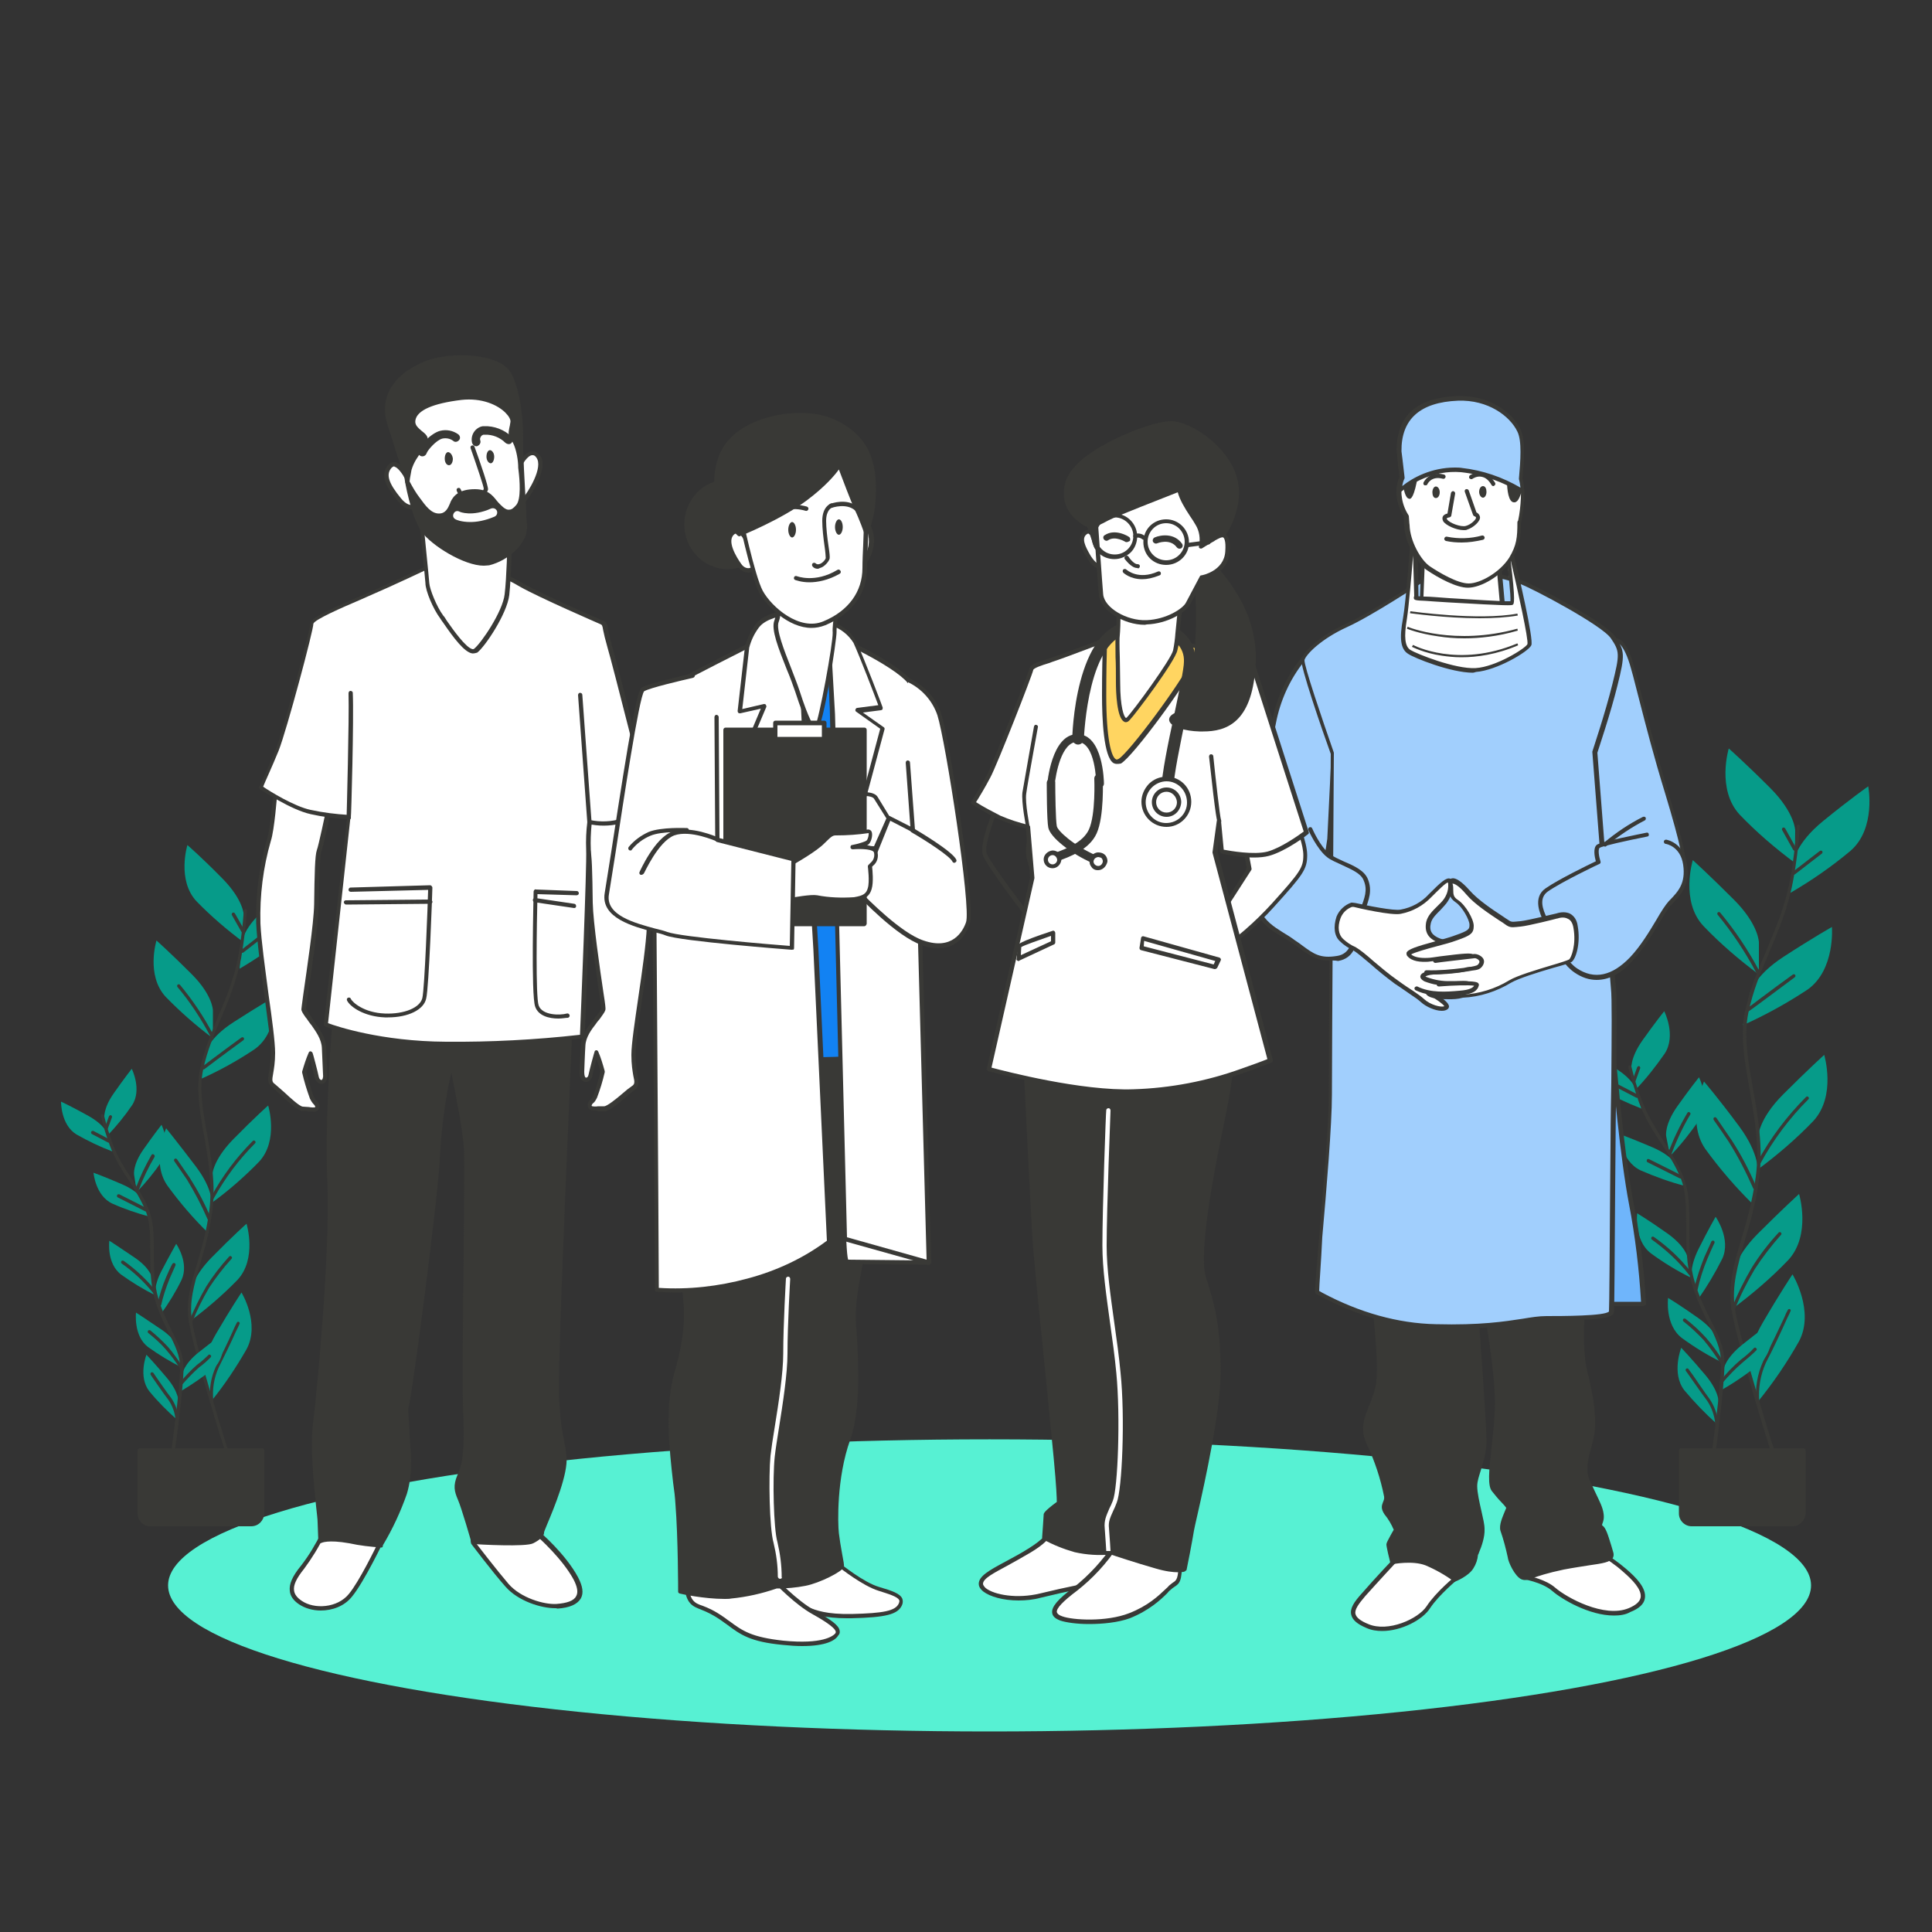 <svg version="1.1" id="Medical" xmlns="http://www.w3.org/2000/svg" x="0" y="0" viewBox="0 0 500 500" style="enable-background:new 0 0 500 500" xml:space="preserve"><rect x="0" y="0" width="500" height="500" fill="#333333" stroke="none"/><style>.st1{fill:#069b89}.st2{fill:#393936}.st3{fill:#a1cffd}.st4{fill:#fff}</style><ellipse cx="256.1" cy="410.3" rx="212.6" ry="37.8" style="fill:#57f1d3" id="freepik--Floor--inject-120"/><g id="freepik--Plants--inject-120"><path class="st1" d="M464.6 215s0-4.6-6.5-11.1-10.7-10.2-10.7-10.2-3.2 10.6 2.8 17.1c4.4 4.6 9.2 8.7 14.3 12.5l.1-8.3zM455.2 243.9s0-4.6-6.5-11.1-10.6-10.2-10.6-10.2-3.3 10.7 2.8 17.1c4.4 4.6 9.2 8.7 14.3 12.5v-8.3z"/><path class="st1" d="M464.2 222.9s.5-4.6 7.6-10.4 11.7-9 11.7-9 2.1 10.9-4.6 16.7c-4.9 4.1-10.1 7.7-15.6 10.9l.9-8.2zM452.9 257.1s1-4.5 8.7-9.5c7.7-5 12.5-7.7 12.5-7.7s.9 11.1-6.3 16.2c-5.3 3.5-10.9 6.6-16.7 9.2l1.8-8.2zM455 294.3s0-4.6 6.5-11.1 10.6-10.2 10.6-10.2 3.2 10.6-2.8 17.1c-4.4 4.6-9.2 8.7-14.3 12.5v-8.3z"/><path class="st1" d="M454.9 303.4s.6-4.6-4.8-11.9-9.1-11.6-9.1-11.6-4.7 10.1.3 17.4c3.7 5.1 7.9 10 12.4 14.4l1.2-8.3zM448.5 330.3s0-4.6 6.5-11.1 10.6-10.2 10.6-10.2 3.2 10.6-2.8 17.1c-4.4 4.6-9.2 8.7-14.3 12.5v-8.3zM452.8 354.7s-1.2-4.5 3.4-12.4 7.7-12.5 7.7-12.5 5.8 9.5 1.7 17.3c-3.1 5.5-6.7 10.8-10.7 15.7l-2.1-8.1z"/><path class="st2" d="M459.4 378.2c-.2 0-.3-.1-.4-.3-.1-.3-9.2-28.9-10.9-39.1-1-6 .6-11.5 2.5-17.9 1.4-4.7 2.9-9.9 3.8-16.4 1-7.6-.3-15.2-1.6-22.5-1.3-7.3-2.5-14.2-1.2-20.2 1.2-5.7 3.3-10.6 5.5-15.7 2.3-5.5 4.7-11.1 6.1-18 .9-4.7 1.4-9.5 1.8-14.3 0-.2.2-.4.4-.4s.4.2.4.4c-.3 4.8-.9 9.7-1.8 14.4-1.3 7-3.8 12.7-6.1 18.2-2.2 5.1-4.2 9.9-5.4 15.6-1.3 5.9-.1 12.7 1.2 19.9 1.3 7.4 2.6 15 1.6 22.8-.8 6.5-2.4 11.8-3.8 16.5-1.8 6.3-3.4 11.7-2.5 17.5 1.7 10.1 10.8 38.7 10.9 38.9.1.2-.1.4-.3.5-.1.1-.2.1-.2.1z"/><path class="st2" d="M464.2 226.4c-.1 0-.2-.1-.3-.2-.1-.2-.1-.4.1-.6l7-5.4c.2-.1.4-.1.6.1.1.2.1.4-.1.6l-7 5.4c-.2.1-.3.1-.3.1zM464.5 220.2c-.1 0-.3-.1-.4-.2l-2.9-5.2c-.1-.2 0-.5.2-.6.2-.1.5 0 .6.2l2.9 5.2c.1.2 0 .5-.2.6h-.2zM452.3 261.8c-.1 0-.2-.1-.3-.2-.1-.2-.1-.4.1-.6.1 0 5.9-4.5 11.9-8.8.2-.1.4-.1.6.1.1.2.1.4-.1.6-5.9 4.4-11.8 8.8-11.9 8.8-.1.1-.2.1-.3.1zM454.9 251.9c-.1 0-.3-.1-.4-.2-2.8-5.3-6.2-10.4-10-15-.1-.2-.1-.4.1-.6.2-.1.4-.1.6.1 3.9 4.7 7.3 9.8 10.1 15.1.1.2 0 .5-.2.6h-.2zM455.2 301.3h-.2c-.2-.1-.3-.4-.2-.6 3.4-6.2 7.6-11.8 12.6-16.8.2-.2.4-.2.6 0 .2.2.2.4 0 .6-4.9 4.9-9.1 10.5-12.4 16.6-.1.1-.2.2-.4.2zM454.1 307.8c-.2 0-.3-.1-.4-.3-1.8-4.1-3.9-8.2-6.3-12-3.3-4.9-3.9-5.6-3.9-5.7-.1-.2-.1-.4.1-.6.2-.1.4-.1.6.1 0 0 .5.7 3.9 5.7 2.5 3.8 4.6 7.9 6.4 12.1.1.2 0 .5-.2.5-.1.2-.2.2-.2.2zM448.5 339.2h-.2c-.2-.1-.3-.3-.2-.5 1.5-3.7 3.3-7.3 5.3-10.7 2-3.2 4.3-6.2 6.9-9 .2-.2.4-.2.6 0 .2.2.2.4 0 .6-2.5 2.8-4.8 5.8-6.8 8.9-2 3.4-3.8 6.9-5.2 10.6-.1 0-.2.1-.4.1zM454.9 363.2c-.2 0-.4-.2-.4-.4-.3-3.6.3-7.2 1.8-10.5 1.9-3.8 4.1-8.4 5.5-11.4.3-.8.6-1.4.9-1.9.1-.2.3-.3.5-.2.2.1.3.3.2.5-.2.5-.5 1.1-.9 1.9-1.4 3.1-3.5 7.7-5.5 11.5-1.4 3.1-2 6.6-1.7 10 .1.3-.1.5-.4.5.1 0 0 0 0 0z"/><path class="st1" d="M422.2 276.9s-.5-2.9 2.9-7.7c3.4-4.8 5.6-7.5 5.6-7.5s3.2 6.3.1 11c-2.3 3.3-4.8 6.5-7.6 9.4l-1-5.2zM431.2 294s-.5-2.9 2.9-7.7c3.4-4.8 5.6-7.5 5.6-7.5s3.2 6.3.1 11c-2.3 3.3-4.8 6.5-7.6 9.4l-1-5.2z"/><path class="st1" d="M423.3 281.8s-.8-2.8-5.9-5.7-8.3-4.4-8.3-4.4-.1 7.1 4.7 10c3.5 2 7.2 3.7 11 5.2l-1.5-5.1zM434.1 301.9s-1.1-2.7-6.5-5-8.7-3.5-8.7-3.5.6 7.1 5.7 9.5c3.7 1.6 7.5 3 11.4 4l-1.9-5zM436.8 325.5s-.5-2.9-5.3-6.3-7.8-5.2-7.8-5.2-.9 7 3.6 10.4c3.3 2.4 6.7 4.5 10.4 6.3l-.9-5.2z"/><path class="st1" d="M437.9 331.2s-.9-2.8 1.7-8 4.4-8.3 4.4-8.3 4.1 5.8 1.7 10.9c-1.8 3.6-3.9 7.1-6.2 10.4l-1.6-5zM446 354.6s.3-2.9 4.9-6.6 7.5-5.7 7.5-5.7 1.3 7-3 10.6c-3.1 2.6-6.5 4.9-10 6.9l.6-5.2zM444.8 347.4s-.5-2.9-5.3-6.3-7.8-5.2-7.8-5.2-.9 7 3.6 10.4c3.3 2.4 6.7 4.5 10.4 6.3l-.9-5.2zM444.8 363.2s.3-2.9-3.5-7.4-6.2-7-6.2-7-2.6 6.6.8 11c2.6 3.1 5.4 6 8.4 8.7l.5-5.3z"/><path class="st2" d="M443.2 378.1s-.1 0 0 0c-.3 0-.4-.2-.4-.5 0-.2 2.6-18.4 2.6-24.9 0-3.7-1.5-6.7-3.4-10.5-1.4-2.8-3-6-4.2-10.1-1.4-4.8-1.4-9.7-1.4-14.5 0-4.7 0-9.1-1.4-12.6-1.4-3.4-3.2-6.2-5.1-9.1-2.1-3.2-4.2-6.5-5.8-10.8-1-2.9-1.9-5.9-2.7-8.9-.1-.2.1-.4.3-.5.2-.1.4.1.5.3.7 3 1.6 5.9 2.7 8.8 1.6 4.2 3.7 7.4 5.7 10.6 1.9 3 3.7 5.8 5.1 9.3 1.5 3.7 1.5 8.2 1.5 12.9 0 4.7 0 9.6 1.4 14.2 1.2 4 2.8 7.2 4.2 10 1.9 3.7 3.5 7 3.5 10.9 0 6.6-2.5 24.9-2.6 25-.1.3-.3.4-.5.4z"/><path class="st2" d="M423.7 284.1h-.2l-5-2.6c-.2-.1-.3-.4-.2-.6.1-.2.4-.3.6-.2l5 2.6c.2.1.3.4.2.6-.1.1-.3.2-.4.2zM422.8 280.3h-.1c-.2-.1-.3-.3-.3-.5l1.3-3.6c.1-.2.3-.3.5-.3.2.1.3.3.3.5l-1.3 3.6c-.1.2-.2.3-.4.3zM435 305h-.2l-8.4-4.2c-.2-.1-.3-.3-.2-.6s.3-.3.6-.2l8.4 4.2c.2.1.3.4.2.6-.1.1-.3.2-.4.2zM432.1 298.7h-.1c-.2-.1-.3-.3-.2-.5 1.3-3.5 3-7 4.9-10.2.1-.2.4-.3.6-.1.2.1.3.4.1.6-1.9 3.2-3.5 6.6-4.8 10.1-.2 0-.3.1-.5.1zM437.4 330.1c-.1 0-.2-.1-.3-.2-2.7-3.5-6-6.5-9.6-9.1-.2-.1-.2-.4-.1-.6.1-.2.4-.2.6-.1 3.7 2.6 7 5.7 9.7 9.2.1.2.1.4-.1.6 0 .2-.1.2-.2.2zM438.8 334.1c-.3-.1-.5-.3-.4-.5.7-2.8 1.6-5.6 2.7-8.3 1.6-3.5 1.8-4 1.8-4 .1-.2.4-.3.6-.2.2.1.3.4.2.6 0 0-.3.5-1.8 4-1.1 2.6-2 5.4-2.6 8.2-.1 0-.3.2-.5.2zM445.5 358.2c-.1 0-.2 0-.3-.1-.2-.1-.2-.4-.1-.6 1.6-2 3.4-3.9 5.4-5.6 1.2-.9 2.4-1.9 3.4-3 .2-.2.4-.2.6 0 .2.2.2.4 0 .6-1.1 1.1-2.3 2.1-3.5 3.1-1.9 1.6-3.7 3.5-5.3 5.4.1.1-.1.2-.2.2zM445.7 353.1c-.1 0-.3-.1-.4-.2-1.3-2.1-2.8-4.2-4.4-6.1-1.6-1.7-3.3-3.3-5.2-4.8-.2-.1-.2-.4-.1-.6.1-.2.4-.2.6-.1 1.9 1.5 3.7 3.1 5.3 4.9 1.7 1.9 3.2 4 4.5 6.2.1.2.1.4-.1.6 0 .1-.1.1-.2.1zM444.3 368.9c-.2 0-.4-.2-.4-.4-.2-2.2-.9-4.2-2.1-6-1.5-2-3.3-4.6-4.5-6.3-.4-.6-.7-1-1-1.4-.1-.2-.1-.4.1-.6.2-.1.4-.1.6.1.2.4.6.8 1 1.4 1.2 1.7 2.9 4.3 4.4 6.3 1.3 1.9 2.1 4.1 2.3 6.5 0 .2-.1.4-.4.4zM435 375.3h31.6v16.3c0 1.5-1.2 2.7-2.7 2.7h-26.1c-1.5 0-2.7-1.2-2.7-2.7v-16.3h-.1z"/><path class="st2" d="M463.9 395h-26.1c-1.8 0-3.3-1.5-3.3-3.3v-16.3c0-.3.2-.6.6-.6h31.6c.3 0 .6.2.6.6v16.3c-.1 1.8-1.6 3.3-3.4 3.3zm-28.4-19.1v15.8c0 1.2 1 2.2 2.2 2.2h26.1c1.2 0 2.2-1 2.2-2.2v-15.8h-30.5z"/><path class="st1" d="M63.1 236.9s0-3.9-5.5-9.5-9.1-8.7-9.1-8.7-2.8 9.1 2.4 14.6c3.8 3.9 7.9 7.4 12.2 10.6-.1.1 0-7 0-7zM55.1 261.5s0-3.9-5.5-9.4-9.1-8.7-9.1-8.7-2.8 9 2.4 14.6c3.8 3.9 7.9 7.5 12.2 10.7v-7.2z"/><path class="st1" d="M62.7 243.6s.4-3.9 6.5-8.8 9.9-7.6 9.9-7.6 1.8 9.3-3.9 14.2c-4.1 3.5-8.6 6.6-13.2 9.3 0-.1.7-7.1.7-7.1zM53.1 272.6s.8-3.9 7.4-8.1c6.5-4.2 10.7-6.6 10.7-6.6s.8 9.4-5.4 13.7c-4.5 3-9.2 5.6-14.2 7.8l1.5-6.8zM54.9 304.3s0-3.9 5.5-9.5 9-8.7 9-8.7 2.8 9.1-2.4 14.6c-3.8 3.9-7.8 7.4-12.2 10.6l.1-7z"/><path class="st1" d="M54.8 312s.6-3.9-4.1-10.1S43 292 43 292s-4 8.6.3 14.8c3.2 4.4 6.7 8.5 10.6 12.3-.1-.1.9-7.1.9-7.1zM49.3 334.9s0-3.9 5.5-9.5 9-8.7 9-8.7 2.8 9.1-2.4 14.6c-3.8 3.9-7.9 7.4-12.2 10.6l.1-7zM53 355.7s-1-3.8 2.9-10.5 6.6-10.7 6.6-10.7 4.9 8 1.3 14.7c-2.7 4.7-5.7 9.2-9.1 13.4l-1.7-6.9z"/><path class="st2" d="M58.6 375.7c-.2 0-.3-.1-.4-.3-.1-.2-7.8-24.6-9.3-33.2-.9-5.1.5-9.8 2.1-15.2 1.2-4 2.5-8.5 3.2-14 .8-6.5-.3-12.9-1.4-19.2-1.1-6.2-2.1-12.1-1-17.2 1-4.9 2.8-9 4.6-13.4 2-4.6 4-9.4 5.2-15.3.7-4 1.2-8.1 1.5-12.2 0-.2.2-.4.4-.4s.4.2.4.4c-.3 4.1-.8 8.2-1.5 12.3-1.2 5.9-3.2 10.8-5.2 15.5-1.8 4.3-3.6 8.4-4.6 13.2-1.1 5-.1 10.8 1 16.9 1.1 6.3 2.2 12.8 1.4 19.4-.7 5.6-2 10.1-3.2 14.1-1.6 5.5-2.9 9.9-2.1 14.8 1.4 8.6 9.2 32.9 9.2 33.1.1.2-.1.4-.3.5.1.2 0 .2 0 .2z"/><path class="st2" d="M62.7 246.6c-.1 0-.2-.1-.3-.2-.1-.2-.1-.4.1-.6l5.9-4.6c.2-.1.4-.1.6.1.1.2.1.4-.1.6l-5.9 4.6c-.2.1-.2.1-.3.1zM62.9 241.4c-.1 0-.3-.1-.4-.2l-2.5-4.4c-.1-.2 0-.5.2-.6.2-.1.5 0 .6.2l2.5 4.4c.1.2 0 .5-.2.6 0-.1-.1 0-.2 0zM52.6 276.8c-.1 0-.2-.1-.3-.2-.1-.2-.1-.4.1-.6 0 0 5-3.8 10.1-7.5.2-.1.4-.1.6.1.1.2.1.4-.1.6-5.1 3.7-10 7.4-10.1 7.5-.1 0-.2.1-.3.1zM54.8 268.3c-.1 0-.3-.1-.4-.2-2.4-4.5-5.2-8.8-8.5-12.7-.1-.2-.1-.4.1-.6.2-.1.4-.1.6.1 3.3 4 6.2 8.3 8.6 12.9.1.2 0 .5-.2.6-.1-.2-.1-.1-.2-.1zM55.1 310.3c-.1 0-.1 0-.2-.1-.2-.1-.3-.4-.2-.6 2.9-5.3 6.5-10.1 10.7-14.3.2-.2.4-.2.6 0 .2.2.2.4 0 .6-4.2 4.2-7.7 8.9-10.6 14.1 0 .2-.2.3-.3.3zM54.1 315.8c-.2 0-.3-.1-.4-.3-1.5-3.5-3.3-6.9-5.3-10.2-2.9-4.2-3.3-4.8-3.3-4.8-.1-.2-.1-.4.1-.6.2-.1.4-.1.6.1 0 0 .4.6 3.3 4.8 2.1 3.3 3.9 6.7 5.4 10.3.1.2 0 .5-.2.5-.1.2-.2.2-.2.2zM49.3 342.5h-.2c-.2-.1-.3-.3-.2-.5 1.3-3.1 2.8-6.2 4.5-9.1 1.7-2.7 3.7-5.3 5.9-7.7.2-.2.4-.2.6 0 .2.2.2.4 0 .6-2.1 2.3-4.1 4.9-5.8 7.5-1.7 2.9-3.2 5.9-4.4 9 0 .1-.2.2-.4.2zM54.8 362.9c-.2 0-.4-.2-.4-.4-.3-3.1.2-6.1 1.5-8.9 1.5-3 3.3-6.7 4.4-9.2.4-.9.7-1.6 1-2.1.1-.2.3-.3.5-.2.2.1.3.3.2.5-.2.5-.6 1.3-1 2.1-1.1 2.5-2.9 6.2-4.4 9.2-1.2 2.6-1.7 5.6-1.4 8.5.1.3-.1.5-.4.5z"/><path class="st1" d="M27 289.5s-.4-2.5 2.4-6.5 4.7-6.4 4.7-6.4 2.7 5.4.1 9.4c-1.9 2.8-4.1 5.5-6.5 8l-.7-4.5zM34.7 304s-.4-2.5 2.4-6.5 4.7-6.4 4.7-6.4 2.7 5.4.1 9.4c-1.9 2.8-4.1 5.5-6.5 8l-.7-4.5z"/><path class="st1" d="M27.9 293.6s-.7-2.4-5-4.8-7.1-3.7-7.1-3.7-.1 6 4 8.5c3 1.7 6.1 3.2 9.3 4.4l-1.2-4.4zM37.1 310.8s-.9-2.3-5.5-4.3-7.4-3-7.4-3 .5 6 4.9 8c3.1 1.4 6.4 2.5 9.7 3.4l-1.7-4.1zM39.4 330.8s-.4-2.5-4.5-5.3-6.6-4.4-6.6-4.4-.8 5.9 3.1 8.8c2.8 2 5.7 3.8 8.8 5.3l-.8-4.4z"/><path class="st1" d="M40.3 335.7s-.8-2.4 1.5-6.8 3.8-7 3.8-7 3.4 4.9 1.4 9.3c-1.5 3.1-3.3 6-5.3 8.8l-1.4-4.3zM47.2 355.6s.3-2.5 4.2-5.6 6.3-4.8 6.3-4.8 1.1 5.9-2.5 9c-2.7 2.2-5.5 4.1-8.5 5.9l.5-4.5zM46.3 349.4s-.4-2.5-4.5-5.3-6.6-4.4-6.6-4.4-.7 6 3.1 8.9c2.8 2 5.7 3.8 8.8 5.3l-.8-4.5zM46.2 362.9s.2-2.5-3-6.3-5.3-6-5.3-6-2.2 5.6.7 9.4c2.2 2.7 4.6 5.1 7.2 7.4l.4-4.5z"/><path class="st2" d="M44.8 375.6c-.3 0-.4-.2-.4-.5 0-.2 2.2-15.7 2.2-21.2 0-3.1-1.3-5.7-2.9-8.9-1.2-2.4-2.5-5.1-3.6-8.6-1.2-4.1-1.2-8.2-1.2-12.3 0-4 0-7.7-1.2-10.7-1.2-2.9-2.7-5.3-4.3-7.8-1.8-2.7-3.6-5.5-5-9.2-.9-2.5-1.7-5-2.3-7.6-.1-.2.1-.4.3-.5.2 0 .4.1.5.3.6 2.5 1.4 5 2.3 7.5 1.3 3.5 3.1 6.3 4.9 9 1.6 2.5 3.2 4.9 4.4 7.9 1.3 3.2 1.3 7 1.3 11s0 8.1 1.2 12.1c1 3.4 2.4 6.1 3.5 8.4 1.6 3.2 3 6 3 9.3 0 5.6-2.1 20.7-2.2 21.3-.1.4-.3.5-.5.5z"/><path class="st2" d="M28.2 295.7H28l-4.2-2.2c-.2-.1-.3-.4-.2-.6s.4-.3.6-.2l4.2 2.2c.2.1.3.4.2.6-.1.1-.2.2-.4.2zM27.5 292.4h-.1c-.2-.1-.3-.3-.3-.5l1.1-3c.1-.2.3-.3.5-.3.2.1.3.3.3.5l-1.1 3c-.1.2-.2.3-.4.3zM37.8 313.5h-.2s-3.5-1.8-7.1-3.6c-.2-.1-.3-.3-.2-.6.1-.2.4-.3.6-.2 3.6 1.8 7.1 3.6 7.1 3.6.2.1.3.4.2.6-.1.1-.2.2-.4.2zM35.4 308.1h-.1c-.2-.1-.3-.3-.2-.5 1.1-3 2.5-5.9 4.1-8.7.1-.2.4-.3.6-.1.2.1.3.4.2.6-1.6 2.7-3 5.6-4.1 8.6-.2 0-.3.1-.5.1zM39.9 334.8c-.1 0-.2-.1-.3-.2-2.3-2.9-5.1-5.5-8.1-7.6-.2-.1-.2-.4-.1-.6s.4-.2.6-.1c3.1 2.2 5.9 4.8 8.3 7.8.1.2.1.4-.1.6-.1.1-.2.1-.3.1zM41.1 338.1c-.3-.1-.5-.3-.4-.5.6-2.4 1.3-4.8 2.3-7.1 1.3-3 1.6-3.4 1.6-3.4.1-.2.4-.3.6-.2.2.1.3.3.2.6 0 0-.2.5-1.5 3.4-.9 2.2-1.7 4.6-2.2 6.9-.2.2-.4.3-.6.3zM46.8 358.7c-.1 0-.2 0-.3-.1-.2-.1-.2-.4-.1-.6 1.4-1.7 2.9-3.3 4.6-4.8 1.1-.8 2-1.6 2.9-2.5.2-.2.4-.2.6 0 .2.2.2.4 0 .6-.9.9-1.9 1.8-3 2.6-1.6 1.4-3.1 3-4.5 4.6.1.1-.1.2-.2.2zM47 354.4c-.1 0-.3-.1-.4-.2-1.1-1.8-2.4-3.5-3.8-5.1-1.3-1.5-2.8-2.8-4.4-4.1-.2-.1-.2-.4-.1-.6.1-.2.4-.2.6-.1 1.6 1.3 3.1 2.7 4.5 4.2 1.4 1.6 2.7 3.4 3.8 5.2.1.2.1.4-.1.6.1.1 0 .1-.1.1zM45.8 367.8c-.2 0-.4-.2-.4-.4-.1-1.8-.8-3.6-1.8-5.1-1.4-1.8-3-4.2-4-5.6l-.6-.9c-.1-.2-.1-.4.1-.6.2-.1.4-.1.6.1l.6.9c1 1.4 2.6 3.8 4 5.6 1.1 1.6 1.8 3.6 2 5.5-.1.2-.3.4-.5.5zM36.2 375.3h31.6v16.3c0 1.5-1.2 2.7-2.7 2.7H38.9c-1.5 0-2.7-1.2-2.7-2.7v-16.3z"/><path class="st2" d="M65 395H38.9c-1.8 0-3.3-1.5-3.3-3.3v-16.3c0-.3.2-.6.6-.6h31.6c.3 0 .6.2.6.6v16.3c-.1 1.8-1.5 3.3-3.4 3.3zm-28.3-19.1v15.8c0 1.2 1 2.2 2.2 2.2H65c1.3 0 2.2-1 2.2-2.2v-15.8H36.7z"/></g><g id="freepik--character-4--inject-120"><path class="st3" d="M337.3 170.6c-3.9 4.8-6.5 10.5-7.6 16.5-2 10.3-7 29.6-6.4 36.3s2.2 10.4 8.3 11.5c6 1.1 9.5-4.2 10.8-8.7.8-3 1.4-6 1.9-9l1.2-24.5s-2.2-14.8-3.2-17.9-5-4.2-5-4.2z"/><path class="st2" d="M333.1 235.6c-.5 0-1.1-.1-1.7-.2-6.4-1.2-8.1-5.3-8.7-12-.5-5.1 2.1-16.8 4.4-27.2.8-3.4 1.5-6.6 2-9.2 1.2-6.1 3.8-11.9 7.7-16.8.1-.2.4-.2.6-.2.2 0 4.1 1.2 5.2 4.5 1.1 3.1 3.2 17.3 3.3 18l-1.2 24.7c-.5 3.1-1.1 6.2-1.9 9.1-1.3 4.7-4.5 9.3-9.7 9.3zm4.4-64.4c-3.7 4.6-6.2 10.2-7.3 16-.5 2.6-1.2 5.9-2 9.3-2.2 9.8-4.9 22-4.4 26.9.6 6.4 2 10 7.8 11 5.5 1 8.8-3.7 10.1-8.3.8-2.9 1.4-6 1.8-9l1.2-24.5s-2.2-14.6-3.2-17.7c-.7-2.2-3.1-3.3-4-3.7z"/><path class="st3" d="M418.3 165.7s2.2-.5 4.3 7.2 4.6 18.6 8.7 32.1 4.9 18 4.6 21-2.7 6.4-11 6.4-12.1-3.2-14.3-10.3-1.9-29.3-2-32.1 7.1-25.7 9.7-24.3z"/><path class="st2" d="M424.9 232.9c-8.3 0-12.5-3-14.8-10.7-1.8-5.8-1.9-21.2-2-28.6 0-1.8 0-3.1-.1-3.6-.2-2.8 6.2-22.7 9.3-24.6.4-.3.8-.2 1-.2.8 0 2.8.7 4.7 7.6.6 2.4 1.3 5 2.1 8 1.7 6.6 3.8 14.8 6.6 24.1 4.3 14.2 5 18.3 4.6 21.2-.1 2.5-1.9 6.8-11.4 6.8zm-6.9-66.7c-2 .2-9.1 20.5-8.9 23.7 0 .6 0 1.9.1 3.7.1 7.4.2 22.7 2 28.3 2.2 7.3 6 10 13.8 10 8.1 0 10.2-3.2 10.5-5.9.3-2.8-.4-6.9-4.6-20.8-2.9-9.4-5-17.6-6.7-24.2-.8-3-1.4-5.6-2.1-8-1.8-6.6-3.7-6.8-3.7-6.8-.2.1-.3 0-.4 0z"/><path class="st4" d="M361.5 403.3s-5.4 5.7-8.6 9.4c-3.2 3.7-4.3 5.9.9 8.1s13.4-1.1 15.8-4.8 7.5-7.8 7.5-7.8 2.7-3-.8-7.3-13.2.7-14.8 2.4z"/><path class="st2" d="M357.7 422.1c-1.4 0-2.8-.2-4.1-.8-2.4-1-3.6-2.1-3.9-3.4-.4-1.6.7-3.3 2.8-5.6 3.1-3.6 8.4-9.2 8.6-9.4 1.2-1.4 6.8-4.4 11.2-4.3 1.9.1 3.4.7 4.4 1.9 3.8 4.6.8 8 .8 8-.1.1-5.1 4.2-7.4 7.7-1.9 3-7.4 5.9-12.4 5.9zm14.3-22.3c-4 0-9.1 2.8-10.1 3.9-.1.1-5.4 5.8-8.6 9.4-1.7 2-2.8 3.5-2.5 4.6.2.9 1.3 1.8 3.3 2.6 5.1 2.2 12.9-1.3 15.1-4.6 2.4-3.7 7.4-7.8 7.6-7.9 0 0 2.3-2.7-.9-6.5-.8-1-2-1.5-3.6-1.5h-.3zm-10.5 3.5z"/><path class="st4" d="M393.9 408.1s5.4.8 8.3 3.3 12.9 8.1 19.6 5.4 2.4-7.2-1.3-10.3c-2.1-1.8-4.3-3.4-6.7-4.8 0 0-10.7-.8-15.4 1.6s-4.5 4.8-4.5 4.8z"/><path class="st2" d="M417.7 418.1c-6.5 0-13.6-4.3-15.9-6.3-2.7-2.4-7.9-3.2-8-3.2-.2 0-.4-.2-.5-.5 0-.1-.3-2.8 4.8-5.4 4.8-2.4 15.3-1.7 15.7-1.6.1 0 .2 0 .2.1 2.4 1.4 4.7 3 6.8 4.8 2.7 2.3 5.3 5 4.9 7.6-.2 1.5-1.5 2.7-3.8 3.6-1.2.7-2.7.9-4.2.9zm-23.2-10.5c1.5.3 5.6 1.2 8 3.3 3 2.6 12.7 7.9 19 5.3 1.9-.8 2.9-1.7 3.1-2.8.3-2.1-2.2-4.6-4.5-6.6-2-1.8-4.2-3.3-6.5-4.6-1.2-.1-10.7-.6-15 1.5-3.1 1.7-3.9 3.2-4.1 3.9z"/><path class="st2" d="M355.3 334.1s2.6 19.1 1.3 24.8c-1.3 5.7-4.9 9.1-2.2 14.7 2 4.3 3.5 8.9 4.4 13.5.3 1.9-1.4 2.4 0 4.4 1 1.3 1.9 2.8 2.5 4.3 0 .5-1.9 3.2-1.9 3.8s1 4.6 1 4.6 5.1-1.1 8.7.3c2.6 1.1 5.2 2.6 7.5 4.3 0 0 3.3-1.3 4.5-3.2.6-1 1-2.1 1.1-3.3.2-.6 1.8-4 1.6-6.5s-1.9-8-1.9-11.1 2.4-6.7 2.4-11.8-2.4-37.7-2.4-37.7l2.2-.8s3.5 19.4 3.5 28.5-2.7 20.4-.9 22.6 3.8 4.1 3.8 4.6-2.1 4-1.6 5.7c.8 2.3 1.4 4.6 1.9 7 0 1 1.8 4.6 3.2 5.3s2.2-.8 10.7-2.5 13.2-1.3 12.4-3.8-1.6-5.9-2.5-6.5.3-1.1 0-3.5-2.1-4.9-3.7-8.8.6-8 1.3-11.9-.3-9.9-1.9-16.4c-1.6-6.5-.2-22.4-.2-22.4l.8-6.2s-24.4 2.2-39.3 2.1l-16.1-.2c-.1-.1-1.2 1-.2 6.1z"/><path class="st2" d="M376.6 409.4c-.1 0-.2 0-.3-.1-2.3-1.7-4.8-3.1-7.4-4.2-3.4-1.3-8.4-.3-8.4-.3-.3.1-.6-.1-.7-.4-.2-.7-1-4.1-1-4.7 0-.4.4-1.1 1.1-2.4.3-.5.6-1.1.8-1.4-.6-1.4-1.4-2.8-2.4-4-1-1.5-.7-2.3-.4-3.1.2-.5.4-.9.3-1.5-.9-4.6-2.4-9.1-4.4-13.4-2-4-.7-7.1.6-10.3.6-1.5 1.2-3 1.6-4.8 1.2-5.5-1.2-24-1.3-24.6-.9-5.1 0-6.5.3-6.7.1-.1.2-.2.4-.2l16.1.2c14.7.1 39-2 39.3-2.1.2 0 .3 0 .4.2s.2.3.1.5l-.8 6.2c0 .1-1.4 15.9.2 22.2 1.9 7.6 2.5 13 1.9 16.6-.2 1.2-.5 2.4-.8 3.6-.8 2.8-1.5 5.5-.5 8.1.6 1.4 1.2 2.6 1.7 3.7.9 1.9 1.8 3.6 2 5.2.2 1.3-.1 2.1-.3 2.6 0 .1-.1.3-.1.4l.1.1c.9.6 1.4 2.3 2.3 5.2.2.6.3 1.1.5 1.7.2.6.1 1.1-.1 1.5-.7 1.1-2.6 1.4-6.1 1.9-1.8.3-4 .6-6.6 1.1-4.3.9-6.6 1.7-8 2.2-1.4.5-2.1.7-3 .3-1.7-.8-3.4-4.5-3.5-5.7-.5-2.3-1.1-4.6-1.9-6.9-.4-1.5.6-3.6 1.2-5.1.1-.3.3-.6.3-.8-.2-.3-.8-1-1.4-1.6-.7-.7-1.5-1.7-2.3-2.7-1.1-1.4-.8-5-.1-11.3.4-3.7.9-7.9.9-11.6 0-8-2.8-24.3-3.4-27.8l-1.2.4c.3 4 2.4 32.5 2.4 37.3 0 2.9-.8 5.3-1.4 7.4-.5 1.6-1 3-1 4.3 0 1.7.6 4.3 1.1 6.5.4 1.8.8 3.4.8 4.6.1 2.1-.8 4.6-1.4 6-.1.3-.2.6-.3.7-.1 1.2-.5 2.4-1.2 3.5-1.2 2-4.6 3.4-4.7 3.4.1.1 0 .1 0 .1zm-12.1-6.1c1.5 0 3.3.2 4.8.8 2.6 1.1 5.1 2.5 7.4 4.2.8-.3 3.1-1.4 3.9-2.8.6-.9.9-2 1-3.1 0-.2.2-.5.3-.9.5-1.3 1.4-3.7 1.3-5.5-.1-1.1-.4-2.7-.8-4.4-.5-2.3-1.1-4.9-1.1-6.8 0-1.5.5-3 1-4.7.6-2 1.4-4.3 1.4-7.1 0-5-2.4-37.4-2.4-37.7 0-.2.1-.5.4-.6l2.2-.8c.2-.1.3 0 .5 0 .1.1.2.2.3.4 0 .2 3.5 19.6 3.5 28.6 0 3.8-.5 8-.9 11.7-.5 4.8-1.1 9.4-.2 10.5.8 1 1.6 1.9 2.2 2.6 1.3 1.4 1.7 1.9 1.7 2.3 0 .2-.1.5-.5 1.3-.5 1.1-1.4 3.2-1.1 4.3.8 2.3 1.4 4.7 1.9 7v.1c0 .8 1.7 4.2 2.9 4.8.5.2.9.1 2.2-.4 1.4-.5 3.8-1.3 8.1-2.2 2.6-.5 4.8-.9 6.7-1.1 2.8-.4 4.9-.7 5.3-1.4.1-.1.1-.3 0-.6-.2-.5-.3-1.1-.5-1.7-.5-1.8-1.2-4.2-1.8-4.6-.8-.6-.6-1.2-.5-1.7.1-.5.4-1.1.2-2.1-.2-1.4-.9-2.9-1.9-4.8-.5-1.1-1.2-2.4-1.8-3.8-1.2-2.9-.4-5.9.4-8.8.3-1.1.6-2.3.8-3.5.5-3.4-.1-8.7-1.9-16.2-1.6-6.5-.2-22-.2-22.6l.7-5.5c-4.1.4-25.3 2.1-38.7 2l-15.8-.2c-.2.5-.6 2 .1 5.6.1.8 2.6 19.3 1.3 25-.4 1.8-1.1 3.4-1.7 4.9-1.3 3.2-2.3 5.8-.6 9.4 2 4.4 3.5 9 4.5 13.7.2.9-.1 1.6-.3 2.1-.3.7-.4 1.1.2 2.1 1.1 1.3 1.9 2.8 2.6 4.4v.2c0 .3-.2.8-.9 2-.4.6-.9 1.6-1 1.9 0 .3.4 2.2.8 4 1-.1 2.4-.3 4-.3z"/><path d="M417 267.5s2.2 29 5.1 44.1c1.7 8.5 2.7 17.1 3.2 25.8h-11.6c-.5 0 .8-53.6 1.1-58.4.4-3.8 1.1-7.7 2.2-11.5z" style="fill:#6fb5fb"/><path class="st2" d="M425.3 338h-11.6c-.2 0-.3-.1-.4-.2-.8-.9.9-58.2 1-58.8.4-3.9 1.2-7.8 2.3-11.6.1-.3.3-.4.6-.4s.5.2.5.5 2.2 29.1 5.1 44c1.7 8.5 2.7 17.2 3.2 25.9 0 .2 0 .3-.2.4-.3.1-.4.2-.5.2zm-11.1-1.1h10.5c-.5-8.4-1.5-16.9-3.1-25.2-2.3-12-4.2-32.9-4.8-40.9-.6 2.7-1.1 5.5-1.4 8.2-.4 5.4-1.5 52.9-1.2 57.9z"/><path class="st3" d="M369.1 149.7s-13.5 9.1-20.5 12.3-10.8 7.3-11.3 8.8 7.6 24.3 7.6 24.3-.5 75.6-.5 88.3-4 51.1-3.5 51.1 13.2 8.3 30.7 8.8 23.1-2.1 28.6-2.1 16.5 0 16.7-1.6.3-36.8.5-53.2.3-28 0-30.7-4.8-61-4.8-61 3.3-9.7 5.3-17.5 1.9-8.8-.5-12.3-20.3-13-23.5-14.2c-3.9-1.4-8-2.2-12.1-2.5-3-.2-12.7 1.5-12.7 1.5z"/><path class="st2" d="M375.9 343.9c-1.3 0-2.7 0-4.3-.1-10-.3-20.1-3.1-30-8.4-.4-.2-.7-.4-.8-.4-.1 0-.2-.1-.3-.2-.3-.3-.3-.4.9-14.6 1-12.3 2.5-29.2 2.5-36.8 0-12.4.5-85.1.5-88.3-2-5.5-8.1-23.1-7.6-24.6.6-1.8 4.7-6 11.6-9.1 6.9-3.1 20.3-12.1 20.4-12.2.1 0 .1-.1.2-.1.4-.1 9.9-1.7 12.9-1.4 4.2.3 8.3 1.2 12.3 2.6 3.3 1.3 21.3 10.8 23.8 14.4 2.5 3.7 2.6 4.7.6 12.7-1.8 7.3-4.9 16.4-5.2 17.4.2 2.9 4.5 58.2 4.8 60.8.3 2.4.2 11.3.1 24.7l-.1 6.1c-.1 5.6-.1 13.5-.2 21.5-.1 15.8-.2 30.7-.3 31.7-.2 1.6-4.4 2.1-17.3 2.1-1.8 0-3.7.3-6.1.7-4.2.6-9.5 1.5-18.4 1.5zm-34.5-9.8c.2.1.4.2.7.4 9.7 5.2 19.7 8 29.5 8.2 11.5.3 17.8-.7 22.4-1.4 2.4-.4 4.3-.7 6.2-.7 3.8 0 15.3 0 16.2-1.2.1-.9.2-17.2.3-31.5.1-8 .1-15.8.2-21.5l.1-6.1c.1-12.9.2-22.2-.1-24.6-.3-2.7-4.6-58.6-4.8-61v-.2c0-.1 3.3-9.8 5.2-17.5 1.9-7.7 1.9-8.4-.4-11.8-2.3-3.4-20.1-12.8-23.3-14-3.8-1.3-7.9-2.2-12-2.5-2.7-.2-11.4 1.2-12.5 1.4-1.2.8-13.9 9.2-20.5 12.2-6.8 3.1-10.6 7.1-11 8.5-.2 1.3 4.6 15.4 7.6 24v.2c0 .8-.5 75.8-.5 88.3 0 7.7-1.4 24.6-2.5 36.9-.3 6.5-.8 12.6-.8 13.9z"/><path class="st3" d="M339.2 214.4s2.1 4.8 4.6 6.8 8.4 3 9.7 6.2 0 5.6-1.4 9.4-.6 10.2-5.9 11-6.8-1.1-11.1-4.1-7-3.5-9.5-8.1-3.3-11-1.1-14.5"/><path class="st2" d="M343.9 248.6c-3.2 0-4.9-1.3-7.6-3.2-.5-.4-1.1-.8-1.7-1.2-1.2-.8-2.2-1.5-3.2-2-2.6-1.6-4.6-2.8-6.5-6.3-2.8-5.1-3.3-11.6-1.1-15 .2-.3.5-.3.8-.2.3.2.3.5.2.8-2 3.1-1.5 9.2 1.1 13.9 1.8 3.2 3.6 4.3 6.1 5.9 1 .6 2 1.2 3.2 2.1.6.4 1.2.8 1.7 1.2 3.1 2.3 4.8 3.5 9.1 2.8 3.4-.5 4-3.7 4.6-7 .2-1.3.5-2.6.9-3.7.2-.5.3-.9.5-1.3 1.2-3 2-5.1.9-7.6-.7-1.8-3.2-2.8-5.5-3.9-1.5-.7-3-1.3-4-2.1-2.6-2.1-4.7-6.8-4.8-7-.1-.3 0-.6.3-.7.3-.1.6 0 .7.3 0 0 2 4.7 4.5 6.6.9.7 2.3 1.3 3.8 2 2.6 1.1 5.2 2.3 6.1 4.5 1.2 3 .3 5.3-.9 8.5-.2.4-.3.9-.5 1.3-.4 1-.6 2.2-.8 3.5-.6 3.4-1.3 7.2-5.5 7.9-.9-.2-1.7-.1-2.4-.1z"/><path class="st4" d="m368.5 143.4-.5 13.4s-1.3 1.9 6.4 2.4c4.9.3 9.8-.1 14.6-1.1l-1.3-14.5s-8 3.3-12.6 1.8c-2.1-.9-4.4-1.5-6.6-2z"/><path class="st2" d="M377.4 159.8c-1 0-2 0-3.1-.1-4-.3-6.3-.9-6.8-2.1-.2-.4-.2-.8-.1-1l.5-13.3c0-.2.1-.3.2-.4.1-.1.3-.1.5-.1 2.3.5 4.5 1.1 6.7 2 4.4 1.5 12.1-1.7 12.2-1.7.2-.1.3-.1.5 0s.2.2.3.4l1.3 14.5c0 .3-.2.5-.4.6-4 .8-7.9 1.2-11.8 1.2zm-9-2.7v.1c.2.3 1.1 1.1 5.9 1.4 4.7.2 9.4-.1 14-1l-1.2-13.3c-2.1.8-8.3 2.8-12.3 1.5-1.9-.7-3.9-1.3-6-1.8l-.5 12.7c.2.2.2.3.1.4zm-.4-.3z"/><path class="st4" d="M365.4 140.1s-1.1 15.4-1.9 20.1-.6 7.5 1.1 8.6 11.9 5.1 17.2 4.8 13.2-5.1 13.8-6.5-4.8-23.9-4.8-23.9l-.8 1s1.4 11.8 1 12.1-18.9-1-22.3-1.1-2.4-.3-2.4-.3l-.2-13.5-.7-1.3z"/><path class="st2" d="M381.2 174.1c-5.7 0-15.2-3.8-16.8-4.9-1.9-1.2-2.3-3.9-1.3-9.2.8-4.5 1.9-19.8 1.9-20 0-.2.2-.4.4-.5.2-.1.5 0 .6.2l.8 1.1c.1.1.1.2.1.3l.2 13.2c.3 0 .9.1 1.9.1 1 0 3.3.2 6.1.4 5.3.3 13.9.9 15.8.8.1-1.5-.5-7.4-1.1-11.6 0-.2 0-.3.1-.4l.8-1c.1-.2.3-.2.5-.2s.4.2.4.4c1.3 5.3 5.4 22.8 4.7 24.2-.8 1.7-9 6.5-14.3 6.9-.4.1-.6.2-.8.2zm-15.5-30.3c-.4 4.9-1.1 13.2-1.6 16.4-.8 4.7-.5 7.1.9 8 1.6 1 11.6 5 16.9 4.7 5.2-.3 12.9-5.1 13.4-6.2.3-1.2-2.4-13.5-4.4-22 1.4 11.3.9 11.6.6 11.8-.3.2-1.1.3-16.6-.6-2.8-.2-5.1-.3-6-.4-2.7-.1-3-.2-3-.8 0-.1 0-.3.1-.4l-.3-10.5z"/><path class="st2" d="M382.9 160c-8.9 0-17.8-1.3-18-1.3l.1-.5c.2 0 17.5 2.5 27.7.6l.1.5c-2.9.5-6.4.7-9.9.7zM379 165.2c-2.6 0-4.8-.2-6.7-.5-5.1-.7-8.2-2-8.2-2l.2-.5c.1.1 12.2 5 28.4.5l.1.5c-5.1 1.5-9.9 2-13.8 2zM378.2 170.1c-1.9 0-3.6-.2-5-.4-4.8-.7-7.7-2.3-7.8-2.3l.3-.5c.1.1 11.6 6.1 27-.4l.2.5c-5.6 2.4-10.7 3.1-14.7 3.1z"/><path class="st4" d="M393.6 123.8c.4-4.9.7-9.9-.5-12.4-1.9-4-7.6-8.6-15.9-8.3s-15.3 3.5-15.1 13.7c0 0 .4 3 .8 6.7-.8 1.6-1 3.4-.8 5.2.3 1.7.9 3.3 1.8 4.8.1.9.1 1.8.2 2.4.2 4.3 3 9.4 5.6 11.1s7.3 4.5 10.3 4.5 8.4-2.9 11-7c2-3.3 2.2-5.5 2.2-9.4h.2c.5-2 .7-4.1.8-6.2 0-1.7-.2-3.4-.6-5.1z"/><path class="st2" d="M379.9 152.1c-3 0-7.6-2.5-10.7-4.6-2.6-1.8-5.6-7-5.8-11.6 0-.6-.1-1.3-.1-2.2-.9-1.5-1.5-3.1-1.8-4.9-.3-1.8 0-3.7.7-5.4-.4-3.6-.7-6.6-.7-6.6-.2-9.1 5.1-13.9 15.6-14.3 8.3-.3 14.3 4.2 16.4 8.6 1.2 2.5 1 7.2.5 12.6.4 1.7.5 3.4.5 5.1-.1 2.1-.4 4.2-.8 6.3 0 .1-.1.2-.1.3 0 3.8-.3 6-2.3 9.3-2.6 4.4-8.1 7.4-11.4 7.4zm-17.2-35.3s.4 3 .8 6.7v.3c-.7 1.5-1 3.2-.7 4.9.2 1.6.8 3.2 1.7 4.6 0 .1.1.2.1.2.1 1 .1 1.8.2 2.4.1 4.1 2.9 9.1 5.3 10.7 2.4 1.6 7.1 4.4 10 4.4 3 0 8.1-2.9 10.5-6.7 1.9-3.2 2.1-5.2 2.1-9.1 0-.2.1-.4.2-.5.4-1.9.6-3.8.7-5.8.1-1.7-.1-3.3-.5-4.9v-.2c.4-5.1.7-9.8-.4-12.1-1.9-4-7.6-8.3-15.4-8-9.9.4-14.8 4.8-14.6 13.1z"/><path class="st2" d="M363.6 124.8s.5 4 1.3 3.8 1.8-5.9 1.8-5.9l-3.1 2.1z"/><path class="st2" d="M364.8 129.1c-.2 0-.3-.1-.5-.2-.8-.6-1.2-3.1-1.3-4.1 0-.2.1-.4.2-.5l3-2.1c.2-.1.4-.1.6 0 .2.1.3.3.2.6-1 6.1-1.9 6.3-2.2 6.3.1 0 0 0 0 0zm-.6-4.1c.2 1.1.4 2.2.6 2.8.3-.7.7-2.3 1-3.9l-1.6 1.1zM390.6 124.3s0 4.5 1.1 5.1 1.9-3.8 1.9-3.8c-.9-.6-1.9-1.1-3-1.3z"/><path class="st2" d="M391.9 130c-.2 0-.3 0-.5-.1-1.3-.7-1.4-4.5-1.4-5.6 0-.2.1-.3.2-.4.1-.1.3-.1.5-.1 1.2.2 2.2.7 3.2 1.4.2.1.3.3.2.5-.2 1.1-.8 3.8-1.8 4.2-.1.1-.2.1-.4.1zm-.7-5c.1 1.8.4 3.5.8 3.9.3-.3.8-1.6 1.1-3-.7-.4-1.3-.7-1.9-.9z"/><path class="st3" d="M393.1 111.4c-1.9-4-7.6-8.6-15.9-8.3s-15.3 3.5-15.1 13.7c0 0 .4 3 .8 6.7-.5 1.1-.8 2.2-.8 3.4 3.1-2.5 8.9-6 16.2-5.4 5.7.6 11.1 2.6 15.9 5.6-.1-1.1-.2-2.3-.5-3.4.3-4.8.7-9.8-.6-12.3z"/><path class="st2" d="M394.1 127.8c-.1 0-.2 0-.3-.1-4.7-3-10.1-4.9-15.7-5.5-7.2-.6-13 3-15.8 5.3-.2.1-.4.2-.6.1-.2-.1-.3-.3-.3-.5.1-1.2.3-2.4.8-3.5-.4-3.6-.7-6.6-.7-6.6-.2-9.1 5.1-13.9 15.6-14.3 8.3-.3 14.3 4.2 16.4 8.6 1.3 2.7.9 7.7.5 12.6.3 1.1.4 2.3.5 3.4 0 .2-.1.4-.3.5.1-.1 0 0-.1 0zm-17.6-6.8c.6 0 1.2 0 1.8.1 5.4.6 10.6 2.4 15.2 5.1-.1-.7-.2-1.5-.4-2.2v-.2c.4-4.5.8-9.7-.4-12.1-1.9-4-7.6-8.3-15.4-8-9.8.4-14.7 4.8-14.6 13.1 0 0 .4 3 .8 6.7v.3c-.3.6-.5 1.3-.6 2 2.7-2.2 7.6-4.8 13.6-4.8z"/><path class="st2" d="M378.8 137.2c-1.9 0-4.6-1.2-5.3-2.3-.3-.6-.2-1-.1-1.2.2-.5.8-.7 1.2-.8l.9-5.3c.1-.3.3-.5.6-.5.3.1.5.3.5.6l-1 5.7c0 .2-.2.4-.5.5-.3 0-.7.2-.7.3 0 0 0 .1.1.2.5.9 3.6 2.1 4.9 1.7 1.4-.4 2.6-1.7 2.6-2.1 0-.2-.2-.3-.4-.4-.2 0-.3-.2-.4-.4l-2.1-5.9c-.1-.3 0-.6.3-.7.3-.1.6.1.7.3l2 5.7c.4.2.8.6.9 1.1.3 1.1-1.7 2.9-3.4 3.4-.1.1-.4.1-.8.1zM378.3 140.4c-1.4 0-2.7-.1-4.1-.4-.3-.1-.5-.4-.4-.7.1-.3.4-.5.7-.4 3 .6 6.1.5 9-.3.3-.1.6.1.7.4.1.3-.1.6-.4.7-1.8.4-3.6.7-5.5.7zM372.6 127.4c0 .8-.4 1.5-1 1.5s-.9-.7-.9-1.5.4-1.5.9-1.5 1 .6 1 1.5zM384.7 127.3c0 .8-.4 1.5-.9 1.5s-1-.7-1-1.5.4-1.5 1-1.5.9.7.9 1.5zM368.9 125.6h-.2c-.3-.1-.4-.4-.3-.7 0 0 1.3-3.1 5.3-2.1.3.1.5.4.4.7-.1.3-.4.5-.7.4-3-.8-3.9 1.3-4 1.4 0 .2-.2.3-.5.3zM386.5 125.8c-.2 0-.4-.1-.5-.3-.7-1.2-1.5-1.9-2.5-2.1-1.3-.3-2.4.5-2.4.5-.2.2-.6.1-.8-.1-.2-.2-.1-.6.1-.8.1 0 1.5-1.1 3.3-.7 1.3.3 2.3 1.2 3.2 2.6.2.3.1.6-.2.8-.1.1-.2.1-.2.1z"/><path class="st4" d="M350.6 234.3s9.7 2.2 11.9 1.8c2.9-.5 5.6-2 7.6-4.1 2.9-2.9 5.3-5.3 5.3-2.9 0 1.9-.7 3.7-2.1 5.1-1.1 1.3-3.2 2.7-3.7 4.8s.2 3.7 2.7 4.6 10.5 2.4 10.5 4.4-.6 6.9-3.5 8.4-9.9.5-9.9.5 5.7 3.2 4.6 4-4.5-.3-6-1.8-2.2-1.6-6.9-4.9-8.6-7.3-10.8-8.6c-1.2-.6-2.3-1.3-3.3-2.2-1.3-1.1-1.8-3.3-.8-5.9.7-1.5 1.9-2.7 3.5-3.3l.9.1z"/><path class="st2" d="M373.1 261.6c-1.7 0-4.1-1.1-5.3-2.2-.9-.8-1.5-1.2-2.7-2-.9-.6-2.1-1.5-4.1-2.8-2.3-1.7-4.5-3.5-6.3-5.1-1.8-1.5-3.4-2.9-4.4-3.5-1.2-.6-2.4-1.3-3.4-2.3-1.6-1.3-1.9-3.8-1-6.5.7-1.7 2.1-3 3.8-3.6h.3l.8.1c2.7.6 10 2.1 11.7 1.7 2.8-.5 5.4-1.9 7.3-4l.1-.1c2.9-2.9 4.4-4.3 5.4-3.9.5.2.7.7.7 1.5 0 2-.8 4-2.2 5.5-.3.3-.6.7-1 1.1-1 1-2.2 2.1-2.5 3.4-.5 2 .3 3.2 2.4 4 .7.2 1.7.5 2.9.9 4.7 1.3 8 2.3 8 4.1 0 .3 0 6.8-3.8 8.9-1.9 1-5.3 1-7.7.8 1.5.9 2.8 2 2.9 2.8 0 .3-.1.6-.4.8-.4.3-.9.4-1.5.4zm-23.2-26.9c-1.4.5-2.5 1.6-3 3-.8 2.2-.5 4.2.7 5.3 1 .9 2 1.6 3.2 2.1 1.2.7 2.8 2 4.6 3.6 1.9 1.6 4 3.4 6.3 5 1.9 1.4 3.2 2.2 4.1 2.8 1.3.9 1.9 1.3 2.8 2.1 1.5 1.4 4.3 2.2 5.2 1.8-.4-.6-2.3-2-4.4-3.1-.2-.1-.3-.4-.3-.7.1-.3.3-.4.6-.4.1 0 6.8 1.1 9.5-.4 2.5-1.4 3.2-5.8 3.2-8 0-1.1-4.8-2.4-7.2-3-1.2-.3-2.3-.6-3-.9-2.6-1-3.6-2.7-3.1-5.3.4-1.7 1.7-2.9 2.8-4l1-1c1.3-1.3 2-3 1.9-4.7 0-.4-.1-.5-.1-.5-.5 0-2.6 2.1-4.2 3.7-2.2 2.3-4.9 3.8-8 4.4-2.3.5-11.1-1.5-12.2-1.8h-.4z"/><path class="st3" d="M426.2 216.1s-11.5 2.2-12.6 3 0 4.1 0 4.1-9.7 4.6-13.4 7.2-.3 7.6-.2 8.3c0 0 2.9 9.4 7.6 12.6s9.7 2.1 14.5-3 7.8-12.1 10-14.5 4.6-4.6 3.8-9.9-4.9-5.9-4.9-5.9"/><path class="st2" d="M413.2 253.6c-1.9 0-3.8-.6-5.7-1.9-4.9-3.3-7.7-12.5-7.9-12.9 0-.1-.1-.2-.2-.5-.7-1.5-2.9-6 .6-8.4 3.3-2.3 11.1-6.1 13-7-.3-1.1-.8-3.5.3-4.3 1.2-.8 10.9-2.7 12.8-3.1.3-.1.6.1.6.4.1.3-.1.6-.4.6-5.6 1.1-11.7 2.5-12.3 2.9-.5.4-.2 2.3.2 3.5.1.3 0 .6-.3.7-.1 0-9.7 4.6-13.3 7.1-2.4 1.7-1.4 4.6-.2 7 .2.3.3.5.3.6 0 .1 2.9 9.2 7.4 12.3 4.5 3 9.1 2 13.8-2.9 2.8-3 5-6.7 6.8-9.7 1.2-2.1 2.3-3.8 3.2-4.8l.3-.3c2.1-2.2 4.1-4.3 3.4-9.1-.7-4.8-4.4-5.4-4.5-5.4-.3 0-.5-.3-.5-.6s.3-.5.6-.5c0 0 4.6.7 5.4 6.4.8 5.3-1.5 7.7-3.7 10.1l-.3.3c-.9.9-1.9 2.6-3.1 4.6-1.8 3-4.1 6.8-6.9 9.8-3 3.5-6.2 5.1-9.4 5.1z"/><path class="st4" d="M402.8 237.2s-7.3 1.9-9.4 2.1-2.4.5-3.7-.5-7.2-4.4-9.9-7.6-4.8-3.8-4.5-2.1-.3 3 1.6 4.3 3.8 4.8 3.8 6.2-.2 1.9-4.1 3.3-13.1 3.2-12.1 4.3 2.9 1.4 4.9 1.3 10.7-1.4 11.3-1c.7.8.7 2 0 2.7-.1.1-.3.2-.4.3-1.4 1-6.5 1-9.6 1.3s-3.2 1.1-1.9 1.8c2.1.8 4.2 1.1 6.4 1 2.5 0 5.5-.3 4.2.5s-3 1-6.2 1.4-4.3-.9-3.8.3c.5 1.3 4.3 1.3 9.1 1.1 4.3-.2 8.6-1.5 12.3-3.8 3.2-1.9 14.8-4.8 15.6-5.4s2.1-4.3 1.3-8.8-4.9-2.7-4.9-2.7z"/><path class="st2" d="M375 258.6c-3.6 0-5.5-.4-6-1.5-.1-.3-.3-.7 0-1.1.3-.3.7-.2 1.1-.1.6.1 1.6.4 3.1.1l1.2-.2c1.7-.2 3-.4 3.9-.7h-3c-2.3.1-4.5-.3-6.6-1.1-1-.5-1.2-1.1-1.1-1.4.1-.7 1.1-1.2 3.1-1.4.8-.1 1.8-.2 2.9-.2 2.5-.2 5.5-.4 6.4-1 .2-.1.3-.2.4-.3.3-.3.4-.6.4-1 0-.3-.1-.6-.3-.9-.8-.2-5.3.4-7.7.7-1.4.2-2.6.3-3.2.4-1.8.1-4.2 0-5.4-1.5-.2-.2-.2-.5-.2-.8.3-.9 2.4-1.6 7.5-3 1.8-.5 3.7-1 5-1.5 3.8-1.3 3.8-1.7 3.8-2.8 0-1.2-1.8-4.6-3.6-5.8-1.6-1.1-1.7-2.3-1.7-3.4 0-.4 0-.8-.1-1.2-.2-1 .3-1.4.6-1.5 1.5-.7 4.1 2.2 4.9 3.1 2.1 2.4 6 5 8.3 6.5.7.5 1.2.8 1.5 1 .8.6 1.1.6 2.2.5.3 0 .6-.1 1.1-.1 1.9-.2 8.8-1.9 9.3-2 .3-.1 2.1-.7 3.6.1 1 .6 1.7 1.6 1.9 3.1.8 4.4-.4 8.4-1.5 9.3-.4.3-1.6.7-4.9 1.6-3.8 1.1-8.9 2.7-10.8 3.8-3.8 2.3-8.1 3.7-12.5 3.9-1.4.4-2.6.4-3.6.4zm-4.4-1.5c1.6.6 5.9.4 8 .3 4.2-.2 8.4-1.5 12-3.7 2-1.2 7-2.7 11-3.9 2.1-.6 4.2-1.3 4.5-1.5.5-.4 1.9-3.8 1.1-8.2-.2-1.2-.7-2-1.4-2.3-1.2-.7-2.7-.1-2.7-.1h-.1c-.3.1-7.4 1.9-9.5 2.1-.4 0-.7.1-1 .1-1.2.1-1.8.2-3-.7-.3-.2-.8-.6-1.5-1-2.4-1.6-6.4-4.2-8.5-6.7-2.1-2.5-3.3-2.9-3.6-2.8 0 0 0 .1.1.3.1.5.1 1 .1 1.4 0 1.1.1 1.8 1.2 2.5 2 1.3 4.1 5 4.1 6.7 0 1.9-.7 2.5-4.5 3.8-1.3.5-3.2 1-5.1 1.5-2.3.6-5.8 1.6-6.6 2.1.8.7 2.3 1 4.3.9.6 0 1.8-.2 3.2-.4 6.3-.8 8-.9 8.5-.5.5.5.8 1.1.8 1.8s-.3 1.3-.7 1.7c-.2.2-.4.3-.6.4-1.1.7-4.1.9-6.9 1.1-1 .1-2 .1-2.8.2-1.4.1-1.9.4-2.1.5.1.1.2.1.4.2 1.9.7 4 1.1 6.2 1h1.6c2.6-.1 3.3 0 3.5.6.1.4-.1.7-.5 1-1.2.8-2.7 1-5.3 1.3l-1.2.2c-1.4.3-2.3.2-3 .1zm32.2-19.9zM415.4 219.1c-.2 0-.3-.1-.4-.2-.2-.2-.2-.6.1-.8 3.1-2.6 6.5-4.9 10.1-6.7.3-.1.6 0 .7.2.1.3 0 .6-.2.7-3.5 1.8-6.9 4.1-9.9 6.6-.1.1-.2.2-.4.2z"/><path class="st4" d="M371.5 248.5s9.1-1 10-1.2 2.6.9 1.8 2.1-1.2.9-4.4 1.6c-3.2.5-6.5.7-9.7.6"/><path class="st2" d="M370.1 252.2h-1c-.3 0-.5-.3-.5-.6s.3-.5.6-.5c3.2.1 6.4-.2 9.6-.6.8-.2 1.4-.3 1.9-.3 1.5-.3 1.7-.3 2.1-1 .1-.2.1-.4 0-.6-.3-.4-.9-.7-1.3-.6-.9.1-9.6 1.1-10 1.2-.3 0-.6-.2-.6-.5s.2-.6.5-.6c.1 0 9.1-1 10-1.2.8-.1 1.9.4 2.4 1.1.4.6.3 1.2 0 1.8-.7 1.1-1.3 1.2-2.9 1.4-.5.1-1.1.2-1.9.3-3 .5-5.9.7-8.9.7z"/><path class="st4" d="M372.5 254.7s10.1-.6 9.8.1-.9 1.8-4.5 2.1-7.7.5-11.1-1.2"/><path class="st2" d="M373.7 257.7c-2.4 0-5-.3-7.3-1.4-.3-.1-.4-.5-.3-.7s.5-.4.7-.3c3.4 1.7 7.5 1.4 10.9 1.1 2.7-.2 3.5-.8 3.8-1.3-1.3-.2-5.4-.1-9.1.2-.3 0-.6-.2-.6-.5s.2-.6.5-.6c9.6-.6 10.1 0 10.3.3.1.1.2.4.1.6-.3 1.1-1.2 2.2-5 2.5-1.1 0-2.5.1-4 .1z"/></g><g id="freepik--character-3--inject-120"><path class="st4" d="M271.6 395.5s1.7 1.7-5.1 5.9-12.6 6.1-12.6 8.6 7.6 4.9 15.4 3c7.8-1.9 11-2.5 15.4-3.2s5.7-4.6 5.7-9.9-11.6-6.6-12.9-6.9-4.9.4-5.9 2.5z"/><path class="st2" d="M263.6 414.2c-4 0-7.4-1-9.1-2.3-1-.8-1.2-1.5-1.2-2 0-2 2.7-3.5 6.8-5.7 1.8-1 3.8-2 6-3.4 4.2-2.6 4.9-4.1 5-4.6.1-.3 0-.4 0-.4-.2-.2-.2-.4-.1-.6 1.1-2.4 5.1-3.1 6.5-2.8.1 0 .3 0 .5.1 8.6 1.3 12.9 3.7 12.9 7.3 0 4-.6 9.5-6.2 10.5-4.3.7-7.5 1.3-15.4 3.2-1.8.5-3.8.7-5.7.7zm8.6-18.7c.1.2.1.5.1.8-.2 1.5-2.1 3.4-5.6 5.5-2.2 1.3-4.2 2.4-6 3.4-3.5 1.9-6.3 3.3-6.3 4.7 0 .3.3.7.7 1.1 2.3 1.8 8.2 2.8 14 1.4 7.9-1.9 11.3-2.5 15.5-3.2 3.6-.6 5.3-3.5 5.3-9.4 0-2-2.1-4.7-12-6.2-.2 0-.4-.1-.5-.1-1.1-.2-4.2.4-5.2 2z"/><path class="st4" d="M288.7 399.9c-2.9 4.3-6.4 8.2-10.5 11.4-5.9 4.4-6.7 6.5-3.6 7.6s11.8 1.5 17.7-.8c5.9-2.3 8.8-5.7 10.5-7.2s2.7-.6 2.7-6.7-6.5-8.2-11.8-7.8-5 3.5-5 3.5z"/><path class="st2" d="M281.8 420.3c-3.1 0-5.9-.4-7.4-.9-1.3-.5-2-1.1-2.1-2-.2-1.5 1.4-3.5 5.6-6.6 4-3.2 7.4-6.9 10.2-11.1 0-.4.1-1.2.7-1.9.9-1.1 2.5-1.7 4.7-1.9 4.1-.3 7.8.8 10.1 2.9 1.5 1.4 2.3 3.3 2.3 5.5 0 4.9-.6 5.5-2 6.4-.3.2-.6.4-.9.7-.3.2-.6.5-.9.9-1.7 1.7-4.7 4.5-9.7 6.5-3 1.1-7 1.5-10.6 1.5zm13.1-23.4h-1.1c-1.9.1-3.2.6-3.9 1.5-.6.7-.5 1.3-.5 1.4 0 .1 0 .3-.1.4-2.9 4.4-6.5 8.3-10.6 11.5-3.6 2.7-5.3 4.5-5.2 5.5.1.4.5.8 1.4 1.1 2.7 1 11.4 1.5 17.3-.8 4.9-1.9 7.6-4.5 9.4-6.2.3-.3.7-.6.9-.9.4-.3.7-.6 1-.8 1-.6 1.5-1 1.5-5.5 0-1.9-.7-3.5-2-4.7-2.1-1.8-5.4-2.5-8.1-2.5z"/><path class="st2" d="M265.5 275.7s1.7 34.6 2.3 44.7 4.8 48 5.5 56.9.8 11.6.8 11.6-3.4 2.5-3.4 3.1-.4 5.9-.4 5.9c2.5 1.4 5.2 2.5 8 3.2 3.1.7 6.2.9 9.3.6 0 0 6.3 2.1 11.6 3.6s7.4.8 7.4.8 1.5-7.6 1.9-10.1 6.9-28.7 6.9-40.8-1.5-17.5-3.8-24.6 3-32.2 4.9-41.3c1.1-5.1 1.9-10.2 2.5-15.4 0 .1-16.4 8.5-53.5 1.8z"/><path class="st2" d="M304.9 406.9c-1.3 0-3.2-.2-5.9-1-4.9-1.4-10.7-3.3-11.5-3.6-3.1.3-6.3.1-9.4-.6-2.8-.8-5.6-1.9-8.1-3.3-.2-.1-.3-.3-.3-.5.1-1.5.4-5.4.4-5.9 0-.3 0-.8 3.4-3.3 0-.9-.1-4-.8-11.3-.3-3.4-1.1-10.9-1.9-19.5-1.4-13.9-3.2-31.1-3.6-37.4-.6-10-2.3-44.4-2.3-44.7 0-.2.1-.3.2-.4s.3-.2.5-.1c36.5 6.6 53-1.6 53.1-1.7.2-.1.4-.1.6 0 .2.1.3.3.2.5-.6 5.2-1.4 10.4-2.5 15.5l-.1.5c-1.9 9.2-7 33.7-4.8 40.5 2.3 7.1 3.8 12.7 3.8 24.7 0 9.6-4 27.9-6 36.7-.5 2.1-.8 3.6-.9 4.1-.4 2.5-1.8 9.8-1.9 10.1 0 .2-.2.3-.4.4.1.1-.5.3-1.8.3zm-17.3-5.7h.2c.1 0 6.3 2.1 11.6 3.6 4 1.1 6.1 1 6.8.8.3-1.5 1.5-7.6 1.8-9.7.1-.5.4-2 .9-4.2 1.8-8.1 6-27 6-36.5 0-11.8-1.5-17.3-3.8-24.4-2.3-7 2.7-30.9 4.8-41.1l.1-.5c1-4.7 1.8-9.6 2.4-14.4-3.9 1.6-20.2 7.2-52.2 1.5.2 4.9 1.7 34.9 2.3 44 .4 6.3 2.1 23.5 3.6 37.4.9 8.7 1.7 16.1 1.9 19.5.7 8.9.8 11.5.8 11.7 0 .2-.1.3-.2.4-1.4 1-2.9 2.3-3.2 2.7 0 .8-.3 4.3-.4 5.5 2.4 1.3 4.9 2.3 7.6 3 2.8.8 5.9 1 9 .7z"/><path class="st4" d="M286.3 401.4s-.2-3.4-.4-5.9c-.2-2 .4-3.2 1.2-5.1.3-.6.6-1.2.9-2 1.3-3.2 2-21.8.9-33.1-.4-4.2-1-8.6-1.6-12.8-1-7.3-2-14.1-2-20.2 0-9.6.9-34.8 1-35 0-.3.3-.5.6-.5s.5.3.5.6-1 25.4-1 35c0 6 1 12.9 2 20.1.6 4.2 1.2 8.5 1.6 12.8 1.2 11.6.4 30.2-1 33.6-.3.8-.6 1.5-.9 2.1-.8 1.8-1.3 2.8-1.1 4.5.2 2.4.4 5.9.4 5.9h-1.1zM283.8 140s-1.1-3.4-2.9-2.1-.6 3.8 1 6.3 3.2 3 3.4 1.7-1.5-5.9-1.5-5.9z"/><path class="st2" d="M284.6 147.2c-1 0-2.2-1-3.2-2.7-1.1-1.8-3.2-5.2-.8-7 .7-.5 1.2-.5 1.6-.3 1.3.4 2 2.4 2.1 2.7.2.5 1.8 4.7 1.5 6.2-.1.6-.4 1-1 1.1 0-.1-.1 0-.2 0zm-2.9-9.1c-.1 0-.3 0-.5.2-1.3 1-.5 2.9 1.1 5.6 1.1 1.7 2 2.2 2.3 2.1.1 0 .1-.2.1-.2.1-.9-.8-3.9-1.5-5.6-.2-.6-.8-1.8-1.4-2 0 0 0-.1-.1-.1z"/><path class="st2" d="m283.8 141.5-1.9-5.5s-8-3.2-5.5-11.2 21.5-15.2 26.6-15.2 15 6.9 16.8 14.9-4 15.2-4 15.2-2.5 7-4.4 6.7-.8-5.9-3.2-10.3-4-6.6-6.7-5.5-13.7 4.4-14.7 5.9-2.6 6-3 5z"/><path class="st2" d="M311.5 146.9h-.2c-1.4-.3-1.6-2-1.9-4.1-.3-1.9-.6-4.4-1.8-6.5-2.7-4.7-3.9-6.1-6-5.3-.8.3-2.3.8-4 1.4-3.4 1.2-9.9 3.4-10.4 4.3-.3.5-.7 1.4-1.2 2.3-1.2 2.6-1.6 3.2-2.2 3.2-.3 0-.5-.2-.6-.5l-1.8-5.3c-1.4-.6-7.9-4.2-5.6-11.8 1.5-4.9 8.5-8.9 12.6-10.9 5.4-2.7 11.7-4.7 14.6-4.7 5.4 0 15.5 7 17.3 15.3 1.7 7.8-3.4 14.8-4 15.6-.7 1.8-2.7 7-4.8 7zm-8.8-17.2c2.5 0 4.1 2.8 5.9 6.1 1.3 2.3 1.6 4.8 1.9 6.8.2 1.6.4 3 1 3.2.9.2 2.7-3.2 3.8-6.3 0-.1 0-.1.1-.2s5.5-7.1 3.9-14.8c-1.6-7.7-11.3-14.4-16.2-14.4-4.8 0-23.8 7.2-26.1 14.8-2.3 7.4 4.9 10.4 5.2 10.6.1.1.3.2.3.3l1.7 4.8c.3-.6.7-1.5 1.1-2.1.5-1 .9-1.9 1.2-2.4.7-1.1 5-2.7 11-4.7 1.7-.6 3.2-1.1 3.9-1.4.4-.2.9-.3 1.3-.3z"/><path class="st4" d="m322.4 220 .9 4.9-11.8 18.3 2.7 4.2c5.6-3.7 10.7-8.1 15.2-13.1 7.6-8.4 8.4-9.5 8.4-12.9s-2.7-9.3-2.7-9.3-5.3 7.9-12.7 7.9z"/><path class="st2" d="M314.2 247.9h-.1c-.1 0-.3-.1-.4-.2l-2.7-4.2c-.1-.2-.1-.4 0-.6l11.7-18.1-.9-4.7c0-.2 0-.3.1-.5.1-.1.3-.2.4-.2 7 0 12.2-7.7 12.3-7.8.1-.2.3-.3.5-.2.2 0 .4.1.5.3.1.2 2.7 6.1 2.7 9.6 0 3.7-1.1 5.1-8.5 13.3-4.5 5-9.7 9.5-15.3 13.2 0 .1-.2.1-.3.1zm-2-4.7 2.2 3.4c5.4-3.6 10.3-7.9 14.7-12.7 7.5-8.3 8.2-9.4 8.2-12.6 0-2.5-1.5-6.5-2.2-8.2-1.5 2-6 7.1-12 7.4l.8 4.3c0 .1 0 .3-.1.4l-11.6 18zM268.7 241.1c-.2 0-.3-.1-.4-.2-1.4-1.7-13.2-16.9-14-19.8-.8-3 2.7-11.4 3.1-12.3.1-.2.3-.4.6-.3l9.9 1.5c.2 0 .3.1.4.2.1.1.1.3.1.4 0 .1-1.7 6.6-1.7 10 0 3.3 4.8 13.4 4.9 13.5.1.1.1.3 0 .4l-2.3 6.3c-.1.1-.3.2-.6.3.1 0 .1 0 0 0zm-10.5-31.6c-1.1 2.8-3.4 9.1-2.9 11.2.6 2.1 9.2 13.5 13.2 18.6l1.9-5.1c-.7-1.5-4.9-10.5-4.9-13.7 0-2.9 1.2-7.9 1.6-9.6l-8.9-1.4z"/><path class="st4" d="M291.6 163.6s-16.4 6.3-19.4 7.2-5.1 1.5-5.3 2.5-9.3 24.4-11 27.6-4 6.9-4 6.9c2.2 1.4 4.5 2.7 6.9 3.8 2.4 1 4.9 1.9 7.4 2.5l1.1 13.1-11.3 49.5s22.5 6.3 37.5 5.7c9.5-.3 19-2.1 28-5.3 2.9-1 7.2-2.7 7.2-2.7l-14.3-53.9 1.1-8 .8 7.8s7.6 1.7 12 .6 9.9-5.5 9.9-5.5l-14.1-44-26.3-7.2-6.2-.6z"/><path class="st2" d="M291.5 283c-14.8 0-35.5-5.7-35.7-5.8-.3-.1-.5-.4-.4-.7l11.2-49.4-1.1-12.7c-2.4-.6-4.8-1.4-7.1-2.4-2.4-1.2-4.7-2.5-6.9-3.9-.1-.1-.2-.2-.2-.3 0-.1 0-.3.1-.4 0 0 2.3-3.6 4-6.8 1.7-3.3 10.8-26.6 11-27.5.2-1.2 2-1.7 4.9-2.6l.8-.3c3-.9 19.2-7.2 19.4-7.2h.2l6.1.6 26.4 7.3c.2 0 .3.2.4.4l14.1 44c.1.2 0 .5-.2.6-.2.2-5.7 4.4-10.1 5.6-4.5 1.2-11.9-.5-12.2-.6-.2-.1-.4-.2-.4-.5l-.3-3.1-.4 3.2 14.3 53.8c.1.3-.1.6-.3.7 0 0-4.4 1.7-7.3 2.7-9.1 3.2-18.5 5-28.1 5.4-.9-.1-1.6-.1-2.2-.1zm-34.9-6.7c3.4.9 23.3 6.1 36.8 5.6 9.5-.3 18.9-2.1 27.8-5.3 2.3-.8 5.6-2 6.8-2.5l-14.2-53.4v-.2l1.1-8c0-.3.3-.5.6-.5s.5.2.5.5l.7 7.4c1.6.3 7.7 1.4 11.3.5 3.6-1 8.2-4.3 9.4-5.2l-13.9-43.3-26-7.2-5.9-.6c-1.6.6-16.4 6.3-19.3 7.2l-.8.3c-2 .6-4 1.3-4.1 1.8-.2 1.2-9.4 24.7-11.1 27.8-1.3 2.5-3 5.3-3.7 6.4 2 1.3 4.2 2.4 6.3 3.5 2.3 1 4.8 1.8 7.3 2.4.2.1.4.3.4.5l1.1 13.1v.2l-11.1 49z"/><path d="m310.1 167.5-12.2-3.4-6.3-.6-5.7 2.2c-.1 3-.3 8.1-.3 14.2 0 9.9 1.1 18.7 4 16.9s16.5-20.2 18.8-25.3c.7-1.2 1.3-2.6 1.7-4z" style="fill:#ffd561"/><path class="st2" d="M289 197.7c-.3 0-.6-.1-.8-.2-2.6-1.5-3-11.6-3-17.5 0-6 .1-11.1.3-14.2 0-.2.1-.4.4-.5l5.7-2.2h.3l6.3.6 12.3 3.4c.1 0 .3.1.3.3.1.1.1.3 0 .4-.4 1.4-1 2.8-1.6 4.2-2.2 5-15.9 23.7-19.1 25.6-.5.1-.8.1-1.1.1zm-2.5-31.5c-.1 3.2-.2 8-.2 13.8 0 11.2 1.3 15.9 2.5 16.5.1.1.3.1.7-.1 2.7-1.6 16.3-19.9 18.6-25.1.5-1.1 1-2.3 1.4-3.5l-11.7-3.2-6.1-.5-5.2 2.1zM315.6 213.1c-.1 0-.3-.1-.4-.2-.2-.2-.5-.5-2.3-17.1 0-.3.2-.6.5-.6s.6.2.6.5c.6 5.9 1.7 15.6 2 16.5.1.2.1.5-.1.7 0 .1-.2.2-.3.2zM266.1 214.6c-.3 0-.5-.2-.5-.4-.1-.3-1.3-6.6-1-9.1.4-2.5 3-17 3-17.1.1-.3.3-.5.6-.4.3.1.5.3.4.6 0 .1-2.7 14.7-3 17.1-.4 2.4.9 8.7.9 8.8.1.3-.1.6-.4.7v-.2zM263.6 248.7c-.1 0-.2 0-.3-.1-.2-.1-.3-.3-.2-.5.1-.7.2-2.7.2-3.2 0-.4 0-1 9.1-4 .2-.1.4 0 .5.1.1.1.2.3.2.4v2.5c0 .2-.1.4-.3.5l-9 4.2c0 .1-.1.1-.2.1zm.7-3.6c0 .5-.1 1.4-.1 2.1l7.8-3.6v-1.4c-3.4 1.2-6.9 2.4-7.7 2.9zM314.4 250.8h-.1l-19-4.9c-.3-.1-.4-.3-.4-.6l.4-2.5c0-.2.1-.3.2-.4.1-.1.3-.1.4-.1l19.6 5.5c.2 0 .3.2.4.3.1.1.1.3 0 .5l-.9 1.9c-.2.2-.4.3-.6.3zm-18.4-5.9 18.1 4.7.4-.9-18.4-5.2-.1 1.4z"/><path class="st2" d="M302.1 205c-.5 0-1-.4-1-1 0-3.3 1.6-11.3 3.2-19 1.3-6.1 2.5-11.9 2.5-13.8.1-2-.7-4-2.1-5.4-2.3-2.1-6.3-3-12-2.6-11.9.9-12.8 27.5-12.8 27.8 0 .5-.4 1-1 1-.5 0-1-.5-.9-1 0-1.2.9-28.6 14.6-29.7 6.3-.5 10.8.6 13.5 3.1 1.9 1.8 2.9 4.3 2.8 6.8 0 2-1.2 7.6-2.5 14.2-1.5 7.3-3.2 15.5-3.2 18.6-.1.5-.5.9-1.1 1z"/><path class="st2" d="M302.1 205.5c-.8 0-1.5-.7-1.5-1.5 0-3.4 1.7-11.7 3.3-19.1 1.3-6.2 2.5-11.9 2.5-13.6.1-1.9-.6-3.7-2-5-2.2-2-6.1-2.8-11.6-2.4-11.2.8-12.2 26.2-12.3 27.3 0 .8-.7 1.5-1.5 1.5-.4 0-.8-.2-1.1-.5-.3-.3-.4-.7-.4-1.1 0-.3.6-29.1 15.1-30.3 6.5-.5 11.1.6 13.9 3.2 2 1.9 3 4.5 2.9 7.3 0 2.1-1.2 7.7-2.5 14.2-1.4 6.8-3.2 15.4-3.2 18.5 0 .4-.1.8-.4 1.1s-.7.5-1.1.5l-.1-.1zm-6.8-42.9c4.5 0 7.7.9 9.8 2.8 1.6 1.5 2.4 3.7 2.3 5.8 0 1.8-1.2 7.6-2.5 13.8-1.5 7.4-3.2 15.7-3.2 19 0 .2.2.4.4.4v.6l.1-.6c.1 0 .2-.1.3-.1.1-.1.1-.2.1-.3 0-3.3 1.8-11.8 3.2-18.7 1.3-6.2 2.5-12.1 2.5-14 .1-2.4-.9-4.8-2.6-6.4-2.6-2.4-7-3.4-13.1-2.9-13.3 1.1-14.1 28.9-14.1 29.2 0 .1 0 .2.1.3.1.1.2.1.3.1.2 0 .4-.2.4-.4.1-2.8 1.4-27.4 13.3-28.3.9-.3 1.8-.3 2.7-.3z"/><path class="st4" d="M289.5 157.7s0 5.5-.2 6.6 0 5.9 0 12.4 1.1 10.8 2.7 9.3 11.6-15 12.2-17.7c.3-1.5.5-3 .6-4.6l.8-7.6s-11.8 3.4-16.8 1.9"/><path class="st2" d="M291.4 186.9c-.2 0-.3 0-.4-.1-2-.8-2.2-7.9-2.2-10.1 0-2.5 0-4.8-.1-6.7 0-3.1-.1-5.1.1-5.8.1-.7.2-3.7.2-5.6-.1 0-.2-.1-.4-.1-.3-.1-.5-.4-.4-.7.1-.3.4-.5.7-.4h.1c.1-.2.3-.4.5-.4.3 0 .6.2.6.6v.1c5.2.7 15.2-2.1 15.3-2.2.2-.1.4 0 .5.1.1.1.2.3.2.5l-.8 7.6c0 1.5-.2 3.1-.6 4.6-.6 2.9-11 16.7-12.3 18-.4.5-.8.6-1 .6zm-1.4-28c0 1.7-.1 4.7-.2 5.5-.1.6-.1 2.7 0 5.6 0 1.9.1 4.2.1 6.7 0 6.4 1 8.9 1.5 9.1 0 0 .1 0 .2-.1 1.7-1.7 11.5-15.1 12-17.4.3-1.5.5-3 .6-4.5l.7-6.9c-2.5.6-10.2 2.6-14.9 2zM309.1 146.3c1 6.6 1.2 13.3.8 20-.8 11.6-2.1 17.1-5.5 18.7s1 3.6 6.1 3.8 12.8-.6 14.1-15.8c1.3-15.2-9.7-25.1-10.7-27-.7-1.3-2.3-1.7-3.6-1-.6.2-1 .7-1.2 1.3z"/><path class="st2" d="M311.4 189.3h-1c-3.6-.1-7.4-1.1-7.8-2.8-.1-.5 0-1.3 1.5-2 3-1.5 4.4-6.5 5.2-18.3.5-6.6.2-13.3-.8-19.9v-.3c.3-.7.8-1.3 1.4-1.7.7-.4 1.6-.5 2.4-.3.8.2 1.5.8 1.9 1.5.1.3.6.9 1.2 1.6 3.2 3.9 10.6 12.9 9.5 25.7-1 14.3-7.6 16.5-13.5 16.5zm-1.7-42.9c1 6.6 1.2 13.3.7 20-.8 12.4-2.3 17.5-5.8 19.2-.7.3-.9.6-.9.8.1.7 2.9 1.8 6.8 1.9 6 .2 12.3-1.4 13.5-15.3 1.1-12.4-6.2-21.2-9.3-24.9-.7-.9-1.2-1.4-1.4-1.8-.3-.5-.7-.8-1.2-1-.5-.2-1.1-.1-1.6.2-.3.1-.7.4-.8.9zM272 204.4c-.6 0-1-.5-1-1v-.1c0-.5 1.1-13.3 7.8-13.3s6.9 12.3 6.9 12.8-.4 1-1 1c-.5 0-1-.4-1-1 0-.1-.1-10.8-4.9-10.8-4.1 0-5.6 8.3-5.9 11.5 0 .5-.4.9-.9.9z"/><path class="st2" d="M283.2 223.5c-.1 0-.3 0-.4-.1-5.7-2.5-11-6.7-11.5-9.2-.4-1.9-.4-10.6-.4-11.6 0-.6.5-1.1 1.1-1.1s1.1.5 1.1 1.1c0 2.6.1 9.7.4 11.2.2 1.2 4.3 5 10.2 7.6.6.2.8.9.6 1.4-.3.5-.7.7-1.1.7z"/><path class="st2" d="M272.7 223.1c-.4 0-.9-.3-1-.7-.2-.6.1-1.2.6-1.4.2-.1.5-.2.8-.3 2.7-1 7.1-2.6 8.7-6 1.8-3.9 1.4-13.1 1.4-13.2 0-.6.4-1.1 1.1-1.1.6 0 1.1.4 1.1 1.1 0 .4.4 9.8-1.6 14.2-1.9 4.2-7.1 6.1-9.9 7.1-.3.1-.6.2-.8.3h-.4z"/><path class="st4" d="M285.9 222.8c-.1-.9-.9-1.7-1.9-1.6-.8.1-1.5.7-1.6 1.6-.1.9.6 1.8 1.6 1.9s1.8-.6 1.9-1.6v-.3z"/><path class="st2" d="M284.2 225.2h-.2c-.6 0-1.2-.3-1.5-.8-.4-.5-.6-1-.5-1.7.1-1.1 1-2 2.1-2.1.6 0 1.2.1 1.7.5s.7.9.8 1.5v.4c-.3 1.3-1.3 2.2-2.4 2.2zm0-3.4c-.1 0-.1 0 0 0-.7.1-1.1.5-1.2 1.1 0 .3.1.6.3.8.2.2.5.4.8.4.6.1 1.2-.4 1.3-1.1v-.2c0-.3-.2-.6-.4-.8-.3-.1-.6-.2-.8-.2z"/><path class="st4" d="M274.1 222.4c0-.9-.8-1.7-1.7-1.7-.9 0-1.7.8-1.7 1.7 0 .9.8 1.7 1.7 1.7.9 0 1.7-.7 1.7-1.7z"/><path class="st2" d="M272.4 224.7c-1.3 0-2.3-1-2.3-2.3 0-1.2 1.1-2.2 2.3-2.3 1.3 0 2.3 1 2.3 2.3-.1 1.3-1.1 2.3-2.3 2.3zm0-3.4c-.6 0-1.2.5-1.2 1.2 0 .6.5 1.2 1.2 1.2.6 0 1.2-.5 1.2-1.2-.1-.7-.6-1.2-1.2-1.2zm1.7 1.1z"/><path class="st4" d="M307.8 207.6c0-3.3-2.6-5.9-5.9-5.9-3.3 0-5.9 2.6-5.9 5.9 0 3.3 2.6 5.9 5.9 5.9 3.2 0 5.9-2.7 5.9-5.9z"/><path class="st2" d="M301.9 214c-3.6 0-6.5-2.9-6.5-6.5 0-1.7.7-3.3 1.9-4.6 1.2-1.2 2.8-1.9 4.6-1.9 3.6 0 6.4 2.9 6.4 6.5s-2.9 6.5-6.4 6.5zm0-11.8c-1.4 0-2.8.6-3.8 1.6s-1.6 2.4-1.6 3.8c0 3 2.4 5.4 5.3 5.4 3 0 5.4-2.4 5.4-5.3 0-3.1-2.4-5.5-5.3-5.5zm5.9 5.4z"/><path class="st4" d="M305.1 207.6c0-1.8-1.5-3.2-3.2-3.2-1.8 0-3.2 1.5-3.2 3.2 0 1.8 1.5 3.2 3.2 3.2 1.8 0 3.2-1.4 3.2-3.2z"/><path class="st2" d="M301.9 211.4c-2.1 0-3.8-1.7-3.8-3.8s1.7-3.8 3.8-3.8 3.8 1.7 3.8 3.8c-.1 2.1-1.7 3.8-3.8 3.8zm0-6.5c-1.5 0-2.7 1.2-2.7 2.7s1.2 2.7 2.7 2.7c1.5 0 2.7-1.2 2.7-2.7-.1-1.5-1.3-2.7-2.7-2.7z"/><path class="st4" d="M305.1 126.7s-16.6 6.5-18.7 7.6c-.9.5-1.9 1-2.9 1.3 0 0 .9 14.5 1.3 18.3s6.5 7.4 11.8 7.2 9.7-3.1 10.7-4.8 3.6-6.9 3.6-6.9 6.3-1.1 6.6-6.7-1.5-4.4-3.6-3.2-3.2 1.9-3.2 1.9c.4-2 .1-4.1-1-5.9-1.6-2.7-4.2-6.2-4.6-8.8z"/><path class="st2" d="M296.3 161.7c-5.6 0-11.5-3.8-11.9-7.7-.4-3.8-1.3-18.2-1.3-18.3 0-.2.1-.5.4-.6 1-.3 1.9-.8 2.7-1.3 2.1-1.1 18.1-7.3 18.7-7.6.2-.1.3 0 .5 0 .1.1.2.2.3.4.3 1.9 1.8 4.2 3.2 6.4.5.8 1 1.5 1.4 2.3.9 1.6 1.3 3.3 1.2 5.1.5-.3 1.3-.8 2.3-1.3l.1-.1c1.2-.7 2.4-1.3 3.3-.7.9.5 1.2 1.9 1 4.6-.3 5.2-5.5 6.8-6.8 7.1-.5 1-2.7 5.2-3.5 6.6-1.1 1.9-5.7 4.8-11.1 5-.2 0-.3.1-.5.1zM284.2 136c.2 2.4 1 14.4 1.3 17.8.3 3.5 6.1 6.9 11.2 6.7 5.2-.2 9.4-3 10.2-4.5l3.6-6.8c.1-.2.2-.3.4-.3s5.9-1.1 6.2-6.2c.2-2.8-.3-3.4-.5-3.6-.4-.2-1.3.3-2.2.8l-.1.1c-2 1.1-3.2 1.9-3.2 1.9-.2.1-.4.1-.6 0-.2-.1-.3-.3-.2-.6.4-1.9.1-3.9-.9-5.5-.4-.7-.9-1.5-1.4-2.2-1.4-2.1-2.7-4.3-3.2-6.2-3 1.2-16.2 6.3-18 7.3-.9.5-1.7.9-2.6 1.3z"/><path class="st2" d="M294.3 147c-1.5 0-3-2.1-3.2-2.3-.2-.3-.1-.6.2-.8.3-.2.6-.1.8.2.4.7 1.6 2 2.3 1.9.3 0 .6.2.6.5s-.2.6-.5.6c-.1-.1-.1-.1-.2-.1zM295.6 149.9c-3.1 0-4.8-1.6-4.9-1.7-.2-.2-.2-.6 0-.8.2-.2.6-.2.8 0 .1.1 3.1 2.8 8.2.5.3-.1.6 0 .7.3.1.3 0 .6-.3.7-1.8.7-3.2 1-4.5 1zM305.3 142c-.3 0-.5-.1-.7-.3-1.8-2.5-5.1-1.1-5.1-1.1-.4.2-.9 0-1.1-.4-.2-.4 0-.9.4-1.1 1.6-.7 5.1-1.2 7.1 1.6.3.4.2.9-.2 1.2-.1 0-.2.1-.4.1zM291.6 140.3c-.1 0-.3 0-.4-.1 0 0-2.6-1.6-4.4-.4-.4.3-.9.1-1.1-.2-.3-.4-.2-.9.2-1.1 2.7-1.8 6.1.3 6.2.4.4.2.5.7.3 1.1-.3.1-.5.3-.8.3z"/><path class="st2" d="M288.4 144.7c-1.6 0-3.1-.6-4.2-1.7s-1.7-2.6-1.7-4.2.6-3.1 1.7-4.2 2.6-1.7 4.2-1.7c3.3 0 5.9 2.7 5.9 5.9 0 1.6-.6 3.1-1.7 4.2-1.1 1-2.6 1.7-4.2 1.7zm.1-10.8c-1.3 0-2.5.5-3.4 1.4s-1.4 2.1-1.4 3.4c0 1.3.5 2.5 1.4 3.4.9.9 2.1 1.4 3.4 1.4 1.3 0 2.5-.5 3.4-1.4s1.4-2.1 1.4-3.4c0-2.6-2.2-4.8-4.8-4.8zM301.8 146.2c-1.6 0-3.1-.6-4.2-1.7s-1.7-2.6-1.7-4.2c0-3.3 2.6-5.9 5.9-5.9 3.3 0 5.9 2.7 5.9 5.9.1 3.2-2.6 5.9-5.9 5.9zm0-10.8c-2.7 0-4.8 2.2-4.8 4.8 0 2.7 2.2 4.8 4.8 4.8 2.7 0 4.8-2.2 4.8-4.8 0-2.6-2.1-4.8-4.8-4.8z"/><path class="st2" d="M296.1 139.7c-.1 0-.3 0-.4-.1-.5-.4-1.1-.6-1.7-.4-.3.1-.6-.1-.7-.3-.1-.3.1-.6.3-.7 1-.3 2-.1 2.8.6.2.2.2.6 0 .8 0 .1-.2.1-.3.1zM307.4 141.6c-.3 0-.5-.2-.5-.5s.2-.6.5-.6l5.3-.7c.3 0 .6.2.6.5s-.2.6-.5.6l-5.4.7z"/></g><g id="freepik--character-1--inject-120"><path class="st4" d="M83.6 396.9c-1.5 3.1-3.3 6-5.4 8.7-3.2 3.9-4 6.7-.5 9.1s9.8 2 12.9-1.9 8.3-14.7 8.3-14.7-11.1-3.3-15.3-1.2z"/><path class="st2" d="M83 416.8c-2.1 0-4.1-.6-5.6-1.6s-2.3-2.2-2.4-3.5c-.2-1.7.6-3.7 2.9-6.5 2.1-2.7 3.8-5.6 5.3-8.6.1-.1.1-.2.3-.3 4.3-2.1 15.3 1.1 15.7 1.3.2 0 .3.2.3.3s.1.3 0 .5c-.2.4-5.2 10.9-8.4 14.8-2 2.5-5.1 3.6-8.1 3.6zm1-19.5c-1.5 3.1-3.3 6-5.3 8.7-2 2.5-2.8 4.2-2.6 5.6.1 1 .8 1.9 2 2.7 3.2 2.2 9.2 1.9 12.2-1.8 2.7-3.3 6.8-11.7 7.9-14-2.4-.6-10.7-2.7-14.2-1.2z"/><path class="st4" d="M122.4 399.3s5.5 7.3 8.8 11 9.6 5.6 12.9 5.4 8.1-1.3 4.9-7.2-10-11.7-10-11.7-7.1 0-11.9-.6-5 2-4.7 3.1z"/><path class="st2" d="M143.6 416.2c-3.5 0-9.5-1.8-12.8-5.6-3.3-3.7-8.8-11-8.8-11 0-.1-.1-.1-.1-.2-.1-.5-.3-1.8.6-2.8.9-.9 2.4-1.3 4.7-1 4.8.6 11.8.6 11.9.6.1 0 .3 0 .4.1.3.2 6.9 5.9 10.1 11.9 1.2 2.3 1.5 4.1.7 5.5-.9 1.5-2.9 2.4-6 2.6-.3-.1-.5-.1-.7-.1zM122.9 399c.7.9 5.7 7.4 8.7 10.9 3.2 3.7 9.3 5.4 12.4 5.2 2.7-.2 4.5-.8 5.1-2 .6-1 .3-2.5-.7-4.4-2.9-5.3-8.7-10.5-9.7-11.4-1.2 0-7.4-.1-11.8-.6-1.8-.2-3.1 0-3.7.7-.4.5-.4 1.3-.3 1.6z"/><path class="st2" d="M86.6 262.5s-2.2 25.3-1.5 43.2c.7 17.8-2.5 53.4-3.6 62.1s1 23.1 1.1 26.2.2 4.8.2 4.8 1.6-1.1 7.6 0c2.7.6 5.5.9 8.2 1.1 2.5-4.2 4.5-8.6 6.1-13.2 1.8-5.9.8-12.1.6-15.3s-.7-6.5-.3-7.1 7.7-53.8 8.1-65.5c.5-7.9 1.6-15.8 3.5-23.6 0 0 3.5 16.4 3.8 22.7s-.6 57.9-.2 68.3c.5 10.4-.4 13.2-1.5 15.8s-.8 3.9.1 5.9 3.5 11.2 3.5 11.2 13.4.7 15.2-.2 2.5-1.9 2.5-2.4 6.5-14 5.8-19.5-1.3-4.6-1.9-14.7 3.5-94.7 3.5-99.2-.7 4.1-28.1-1.1c-27.3-5-31.9-3-32.7.5z"/><path class="st2" d="M98.7 400.5c-2.8-.2-5.6-.5-8.3-1.1-5.6-1-7.2-.1-7.2-.1-.2.1-.4.1-.5 0-.2-.1-.3-.3-.3-.4 0 0-.1-1.7-.2-4.9 0-.8-.2-2.3-.4-4.2-.6-5.8-1.6-15.6-.7-22.2 1.1-8.9 4.4-44.5 3.6-62-.7-17.7 1.4-43 1.5-43.2v-.1c.9-4.3 6.7-5.8 33.4-.7 17.7 3.3 24.1 1 26.5.1.8-.3 1.3-.5 1.7-.2.4.3.4.9.4 1.7 0 1.3-.4 10-.9 21.9-1.1 26.3-3 70.3-2.6 77.2.4 6.2.8 8.2 1.2 10.1.2 1.2.5 2.4.7 4.5.5 4.4-3.2 13.3-5 17.6-.4 1-.8 1.9-.8 2.1.1.8-1 1.9-2.8 2.8-1.9 1-14.1.3-15.5.2-.2 0-.4-.2-.5-.4 0-.1-2.6-9.1-3.5-11.1-.9-2.1-1.3-3.6-.1-6.4 1.1-2.5 1.9-5.2 1.5-15.6-.3-5.9-.1-24.7.1-41.2.1-13 .2-24.3.1-27.1-.2-4.7-2.3-15.4-3.3-20.2-1.6 6.9-2.5 14-2.9 21-.3 10.1-7.5 64.6-8.2 65.7-.1.3 0 2 .1 3.4.1 1.1.2 2.2.2 3.4 0 .6.1 1.2.1 2 .3 3.4.7 8.5-.8 13.5-1.6 4.6-3.7 9.1-6.2 13.3 0 .5-.2.6-.4.6zm-12.9-2.7c1.2 0 2.7.1 4.8.5 2.6.6 5.2.9 7.8 1.1 2.4-4.1 4.4-8.4 5.9-12.8 1.4-4.7 1-9.7.8-13-.1-.8-.1-1.4-.1-2-.1-1.1-.2-2.3-.2-3.3-.2-2.5-.3-3.5 0-4 .5-2.1 7.7-54.1 8.1-65.3.5-8 1.6-15.9 3.5-23.7.1-.2.3-.4.5-.4.3 0 .5.2.5.4.1.7 3.5 16.5 3.8 22.8.1 2.8 0 14.1-.1 27.1-.2 16.6-.3 35.3-.1 41.2.5 10.7-.4 13.5-1.6 16.1-1.1 2.4-.7 3.5.1 5.5.8 1.8 2.9 9.1 3.4 10.8 5.2.3 13.4.5 14.6-.1 1.8-.9 2.2-1.7 2.2-1.9 0-.2.1-.5.9-2.4 1.6-3.9 5.4-12.9 5-17.1-.2-2.1-.5-3.2-.7-4.4-.4-2-.8-4-1.2-10.3-.4-7 1.4-49.4 2.6-77.4.5-11.9.9-20.5.9-21.8v-.7c-.2 0-.4.1-.6.2-2.5.9-9.1 3.4-27.1 0-25.5-4.8-31.3-3.6-32.1-.1-.1 1.1-2.2 25.8-1.4 43.1.8 18.6-2.7 54.6-3.6 62.2-.8 6.5.2 16.1.7 21.9.2 1.9.3 3.4.4 4.2.1 1.9.1 3.3.2 4.1.2-.3 1-.5 2.1-.5z"/><path class="st2" d="M88 389c-.2 0-.4-.1-.5-.3-.1-.3 0-.6.3-.7.4-.2 10.8-5.2 13.9-6.5.3-.1.6 0 .7.3.1.3 0 .6-.3.7-3.1 1.3-13.7 6.4-13.8 6.5H88z"/><path class="st4" d="M106.1 124.9s-2.9-6.5-5-4.3-.5 5.2 2.4 8.7c2.9 3.5 5.3 1.3 4.6-.2s-2-4.2-2-4.2z"/><path class="st2" d="M106.5 131.8c-.9 0-2.1-.4-3.5-2.1-2.8-3.3-5-6.8-2.4-9.5.6-.6 1.3-.7 1.7-.6 2.1.4 4 4.5 4.2 5 .1.2 1.5 2.8 2.1 4.3.4.9 0 2-.9 2.5-.2.2-.6.4-1.2.4zm-4.5-11.1c-.2 0-.3.1-.6.3-1.6 1.7-.9 4 2.4 8 1.4 1.7 2.6 1.9 3.3 1.5.4-.2.6-.8.4-1.1-.6-1.4-2-4.2-2-4.2-.7-1.6-2.3-4.2-3.4-4.4 0-.1 0-.1-.1-.1z"/><path class="st4" d="M134 121.3s2.9-6.3 5.2-3.3-2.7 10.4-4 11.7-2-8.6-2-8.6l.8.2z"/><path class="st2" d="M135.1 130.4h-.3c-.9-.3-1.6-3.4-2.1-9.1 0-.2.1-.3.2-.5.1-.1.3-.2.5-.1l.3.1c.5-1.1 2.1-3.8 3.9-4 .5-.1 1.3.1 2.1 1 2.6 3.4-2.7 11-4 12.4-.2.2-.4.2-.6.2zm-1.2-8.5c.3 3.1.8 6.3 1.2 7.3 1.6-1.8 5.6-8.3 3.7-10.8-.5-.7-.9-.6-1.1-.6-1.2.1-2.6 2.4-3.2 3.8-.1.2-.3.3-.6.3z"/><path class="st4" d="M71.4 202.8s-.8 11.5-1.8 14.5c-2 7-2.9 14.3-2.8 21.6.4 8.7 3.8 27.7 3.9 33.5s-1.7 7.1.2 8.6 6 6 7.5 6 3.8.7 3.7-.4-.8-.9-1.4-2.4c-.8-2.2-1.5-4.4-2-6.6.5-1.6 1-3.3 1.6-4.8 0 0 1.3 4.6 1.6 6.1s2.3 2 2.2-.7-.2-3.9-.3-6.9-2.5-5.6-3.5-7.1-1.8-2.4-1.8-3 3.2-20.3 3.3-27.2.2-12.5.7-13.8 3-13 3-13l-14.1-4.4z"/><path class="st2" d="M81.1 287.7c-.4 0-.9-.1-1.4-.1-.5-.1-1-.1-1.4-.1-1.1 0-2.9-1.6-5.5-4-.9-.8-1.7-1.6-2.3-2.1-1.4-1.1-1.2-2.2-.9-3.9.2-1.2.5-2.8.5-5.1 0-2.8-.9-8.7-1.7-15-1-6.9-1.9-14-2.1-18.5-.2-7.4.8-14.7 2.8-21.7 1-2.9 1.8-14.3 1.8-14.4 0-.2.1-.3.2-.4.1-.1.3-.1.5-.1l14.2 4.3c.3.1.4.4.4.6-.1.5-2.5 11.8-3 13.1-.5 1.3-.6 7.8-.7 13.6-.1 5.1-1.8 17-2.8 23.4-.3 1.9-.5 3.5-.5 3.7 0 .2.5.9.9 1.5.2.3.5.7.8 1.2l.6.9c1.1 1.5 2.8 3.9 2.9 6.5l.3 6.9c.1 2.2-1.1 2.5-1.4 2.5-.9.1-1.7-.7-1.9-1.7-.2-.9-.7-3-1.1-4.5-.4 1-.7 2.1-1 3.1.5 2.2 1.1 4.3 1.9 6.4.2.6.5.9.8 1.1.3.3.7.7.7 1.5 0 .4-.2.7-.3.8-.4.4-.8.5-1.3.5zm-9.2-84.1c-.2 2.6-.9 11.3-1.8 14-2 6.9-2.9 14.1-2.7 21.4.2 4.5 1.2 11.5 2.1 18.4.9 6.3 1.7 12.3 1.7 15.1 0 2.4-.3 4.1-.5 5.3-.3 1.7-.4 2.2.5 2.8.6.5 1.5 1.3 2.4 2.1 1.5 1.4 4 3.7 4.8 3.7.5 0 1 .1 1.5.1.6.1 1.5.2 1.7 0-.1-.4-.2-.5-.4-.7-.3-.3-.6-.7-1-1.5-.8-2.2-1.5-4.5-2-6.7v-.3c.5-1.7 1-3.3 1.7-4.9.1-.2.3-.4.5-.3.2 0 .4.2.5.4.1.2 1.3 4.7 1.6 6.2.1.5.4.8.7.8.2 0 .5-.5.4-1.4l-.3-6.9c-.1-2.3-1.6-4.3-2.7-5.9-.3-.3-.5-.7-.7-.9-.3-.4-.5-.8-.8-1.1-.7-1-1.1-1.6-1.1-2.1 0-.2.1-.9.5-3.9.9-6.4 2.7-18.2 2.8-23.3.1-7.8.2-12.6.7-14 .4-1 2.1-8.9 2.8-12.4l-12.9-4z"/><path class="st4" d="M163.4 203.4s.8 11.6 1.8 14.7c2 7.1 2.9 14.5 2.8 21.8-.4 8.7-3.8 27.4-3.9 33.1-.1 5.8 1.7 7.2-.2 8.5s-6 5.4-7.5 5.3-3.7.4-3.7-.7.8-.9 1.4-2.3c.8-2.1 1.5-4.3 2-6.5-.5-1.7-1-3.4-1.7-5 0 0-1.3 4.5-1.6 6s-2.3 1.8-2.2-.9.2-3.9.3-6.9 2.5-5.4 3.5-6.8 1.8-2.3 1.8-2.8-3.2-20.6-3.3-27.5-.2-12.5-.7-13.8-3-13.3-3-13.3l14.2-2.9z"/><path class="st2" d="M154.1 287.4c-.7 0-1.4-.1-1.7-.5-.2-.2-.3-.5-.3-.8 0-.8.4-1.2.7-1.5.2-.2.5-.5.7-1 .8-2 1.4-4.1 1.9-6.3-.3-1.1-.6-2.2-1-3.2-.4 1.4-1 3.5-1.1 4.3-.2 1-1 1.7-1.8 1.6-.8-.1-1.6-.8-1.5-2.6.1-2.1.1-3.3.2-5l.1-1.8c.1-2.6 1.8-4.8 3-6.3.2-.3.4-.6.6-.8.2-.3.5-.7.7-.9.5-.7 1-1.3 1-1.6 0-.2-.2-1.8-.5-3.7-.9-6.5-2.7-18.6-2.8-23.7-.1-6.4-.2-12.4-.7-13.6-.5-1.4-2.9-12.9-3-13.4-.1-.3.1-.6.4-.6l14.2-3c.2 0 .3 0 .4.1.1.1.2.2.2.4 0 .1.8 11.6 1.8 14.5 2 7.2 2.9 14.6 2.8 22-.2 4.5-1.2 11.6-2.2 18.4-.9 6.2-1.7 12-1.7 14.8 0 2.3.3 4 .5 5.2.3 1.7.5 2.9-.9 3.8-.6.4-1.4 1.1-2.3 1.9-2.6 2.2-4.4 3.6-5.6 3.5h-1.3c-.3-.2-.5-.2-.8-.2zm.2-15.6c.2 0 .4.1.5.3.7 1.6 1.2 3.3 1.7 5.1v.3c-.5 2.2-1.2 4.5-2 6.6-.4.8-.7 1.2-1 1.4-.3.3-.3.3-.4.7.2.2 1.2.2 1.7.1h1.5c.7.1 3.3-2 4.8-3.3.9-.8 1.8-1.5 2.4-1.9.8-.5.8-1 .4-2.7-.2-1.2-.5-2.9-.5-5.4 0-2.8.9-8.7 1.8-14.9 1-6.8 2-13.8 2.2-18.2.1-7.3-.8-14.6-2.7-21.7-.9-2.7-1.6-11.6-1.8-14.1l-13 2.8c.8 3.6 2.4 11.7 2.8 12.7.5 1.4.6 6.2.7 14 .1 5.1 1.9 17.5 2.8 23.5.5 3.1.5 3.8.5 4 0 .6-.5 1.2-1.2 2.2-.2.3-.4.6-.7.9-.2.2-.4.5-.6.8-1.1 1.4-2.6 3.4-2.7 5.6l-.1 1.8c-.1 1.7-.1 2.9-.2 5 0 1 .2 1.5.5 1.5.2 0 .5-.2.6-.7.3-1.5 1.5-5.9 1.6-6.1 0-.1.2-.3.4-.3z"/><path class="st4" d="M112 146.3s-10.6 5-17 7.8-14.4 6.1-14.3 7.4-6.8 27.3-9 32.7-4.2 9.7-4.2 9.7 7.8 5.2 12.9 6.3c3.3.7 6.6 1.1 9.9 1.3l-6 53.6s12.1 4.8 31.1 5c11.8.1 23.6-.5 35.3-1.9 0 0 1.8-44.1 1.6-48.4-.1-2.4 0-4.7.3-7.1 2.9.6 5.9.5 8.7-.4 2.5-.9 4.9-2 7.3-3.2 0 0-9.2-36.8-10.8-41.9s-.8-5.8-2.1-6.3-15.9-6.9-20.7-9.7-6.6-2.8-10.8-4.1-10-2.7-12.2-.8z"/><path class="st2" d="M117.5 270.7h-2.1c-18.9-.2-31.2-5-31.3-5.1-.2-.1-.4-.3-.3-.6l6-53c-3.2-.2-6.3-.6-9.4-1.3-5.1-1.1-12.7-6.2-13.1-6.4-.2-.2-.3-.4-.2-.7 0 0 2.1-4.3 4.2-9.6 2.2-5.5 9-31.1 9-32.5-.1-1.3 3.1-3 12.9-7.2l1.8-.8c6.1-2.6 16-7.3 16.9-7.8 2.3-1.9 7.7-.5 12.6 1.1 1 .3 1.9.6 2.7.8 2.5.7 4.5 1.2 8.2 3.4 5 2.9 20.5 9.6 20.6 9.6 1.1.4 1.2 1.1 1.4 2.4.2.9.4 2.2 1 4.2 1.5 5 10.7 41.5 10.8 41.9.1.3-.1.5-.3.6-2.4 1.2-4.9 2.3-7.4 3.2-2.7.8-5.6 1-8.4.5-.2 2.1-.3 4.3-.2 6.4.2 4.3-1.5 46.6-1.6 48.4 0 .3-.2.5-.5.5-11 1.4-22.2 2-33.3 2zm-32.6-5.9c2.2.8 13.7 4.7 30.5 4.8 11.5.1 23.2-.5 34.7-1.8.2-4.8 1.8-43.9 1.6-47.9-.1-2.4 0-4.8.3-7.2 0-.2.1-.3.2-.4.1-.1.3-.1.4-.1 2.8.6 5.7.5 8.4-.4 2.3-.9 4.6-1.8 6.8-2.9-1-4.2-9.2-36.7-10.6-41.4-.6-2.1-.9-3.4-1.1-4.4-.2-1.3-.3-1.4-.8-1.6-.2-.1-15.7-6.8-20.8-9.7-3.5-2.1-5.4-2.6-7.9-3.3-.8-.2-1.7-.5-2.8-.8-3.1-1-9.6-3-11.6-1.2l-.1.1c-.1.1-10.7 5.1-17 7.8l-1.8.8c-4.7 2-11.8 5.1-12.2 6.2.1 1.4-6.9 27.6-9 32.9-1.8 4.4-3.5 8-4 9.3 1.6 1.1 8 5.1 12.3 6 3.2.7 6.5 1.1 9.8 1.3.2 0 .3.1.4.2.1.1.1.3.1.4l-5.8 53.3zM112 146.3z"/><path class="st2" d="M152.5 213.4c-.3 0-.5-.2-.5-.5l-2.4-33c0-.3.2-.6.5-.6s.6.2.6.5l2.4 33c0 .3-.2.6-.6.6.1 0 .1 0 0 0zM100.4 263.3h-.8c-5.3-.2-9-2.7-9.8-4.4-.1-.3 0-.6.3-.7.3-.1.6 0 .7.3.4.9 3.4 3.6 8.8 3.8 5 .2 9.1-1.5 9.7-4 .6-2.5 1.4-24.1 1.5-28l-20 .5c-.3 0-.6-.2-.6-.5s.2-.6.5-.6l20.6-.6c.2 0 .3.1.4.2.1.1.2.3.2.4 0 1.1-.9 26-1.6 28.7-.6 2.9-4.6 4.9-9.9 4.9z"/><path class="st2" d="M89.6 234.1c-.3 0-.5-.2-.6-.5s.2-.6.5-.6l21.8-.2c.3 0 .5.2.6.5s-.2.6-.5.6l-21.8.2zM144.5 263.6c-2.4 0-5.2-.7-6-3.1-1.1-3-.4-28.7-.4-29.8 0-.1.1-.3.2-.4.1-.1.2-.2.4-.1l10.6.4c.3 0 .5.3.5.6s-.3.5-.6.5l-10.1-.3c-.2 7.8-.5 26.5.3 28.8.9 2.6 5.5 2.6 7.3 2.1.3-.1.6.1.7.4s-.1.6-.4.7c-.6 0-1.5.2-2.5.2z"/><path class="st2" d="m148.6 235-10.2-1.5c-.3 0-.5-.3-.5-.6s.3-.5.6-.5l10.1 1.5c.3 0 .5.3.5.6s-.2.5-.5.5zM90.3 212.1c-.3 0-.6-.3-.6-.6s.7-25.5.5-32.1c0-.3.2-.6.5-.6s.6.2.6.5c.3 6.6-.4 32-.5 32.2.1.4-.2.6-.5.6z"/><path class="st4" d="M108.9 133.8s1.6 15.4 1.7 17.1 1.9 6.3 3.7 8.7 6.8 10.2 8.8 8.7 7.6-9.9 8.1-14.5.8-15.6.8-15.6-7.2.4-12.7-1.5-10.4-2.9-10.4-2.9z"/><path class="st2" d="M122.5 169.1h-.3c-2-.3-4.8-4-7.4-7.8-.4-.5-.7-1-.9-1.3-1.8-2.4-3.8-7.1-3.8-9.1-.1-1.7-1.7-16.9-1.7-17.1 0-.2 0-.4.2-.5.1-.1.3-.2.5-.1 0 0 5 1.2 10.4 3 5.3 1.8 12.4 1.5 12.5 1.5.2 0 .3 0 .4.2.1.1.2.3.2.4 0 .1-.3 11.1-.8 15.7-.6 4.9-6.3 13.4-8.3 14.9-.4.1-.7.2-1 .2zm-13-34.6c.3 3.2 1.5 14.9 1.6 16.4.1 1.6 1.9 6.1 3.6 8.4.3.3.6.8.9 1.3 1.6 2.3 5 7.1 6.7 7.4.2 0 .3 0 .4-.1 1.8-1.4 7.4-9.6 7.9-14.1.5-4 .7-12.7.8-15-1.9 0-7.7 0-12.3-1.5-4.2-1.4-8-2.4-9.6-2.8z"/><path class="st2" d="m101.2 110.7 4.1 13s1.5 9.7 4.3 13.6 12.5 9.5 16.9 8.4 9.6-5.2 9.4-9.7-1.1-17.5-1-22.5-1.1-15.3-4.1-18-13.2-4.5-20.5-1.5-12.2 8.5-9.1 16.7z"/><path class="st2" d="M125.2 146.4c-5.1 0-13.5-5.2-16.1-8.8-2.8-4-4.4-13.4-4.4-13.8l-4.1-12.9c-2.8-7.5.6-13.8 9.4-17.4 5.3-2.2 16.7-2.4 21.1 1.6 3.3 3 4.4 13.5 4.3 18.5-.1 3.6.4 11.5.7 17.2.1 2.2.2 4 .3 5.3.2 4.6-4.9 9-9.8 10.2-.4 0-.9.1-1.4.1zm-6-53.5c-2.9 0-6 .5-8.7 1.6-4.8 2-12.4 6.7-8.8 16l4.1 13c0 .2 1.6 9.7 4.2 13.4 2.6 3.6 12.1 9.2 16.3 8.2 4.4-1.1 9.2-5.1 9-9.1-.1-1.2-.2-3.1-.3-5.2-.3-5.8-.8-13.6-.7-17.3.1-4.9-1.1-15-4-17.6-1.6-1.7-6.2-3-11.1-3z"/><path class="st4" d="M105.5 124.9s-.4.2.6-3.5 3.8-5.6 4.1-7.4-3.6-2.4-3.2-5.2 4.3-4.8 12.4-5.8 13.6 3.9 13.3 6.3-1 2.8.2 4.5 1.7 4.8 1.8 6.7 1.1 8.5-.7 10.6-3.1 1.7-4.8 0-2.4-3.9-6.3-3.9-5.1 1.5-5.8 3-1.3 3.3-3.6 3.3-3.8-2-5.4-4.3c-.9-1.4-1.8-2.9-2.6-4.3z"/><path class="st2" d="M113.5 133.9c-2.4 0-4.1-2-5.8-4.5-.9-1.3-1.8-2.7-2.6-4.2-.3-.2-.4-.6.5-4.1.6-2.2 1.8-3.8 2.7-5.1.7-.9 1.3-1.7 1.4-2.3.1-.5-.4-.9-1.2-1.5-1-.8-2.3-1.8-2-3.7.5-3.2 4.8-5.3 12.9-6.2 5.7-.7 10.1 1.4 12.3 3.6 1.1 1.1 1.7 2.3 1.6 3.3-.1.7-.2 1.3-.3 1.7-.2 1-.3 1.4.4 2.4 1.3 1.9 1.8 5.3 1.9 7 0 .3.1.8.1 1.3.3 3.8.6 8-.9 9.7-.9 1-1.7 1.5-2.6 1.6-1.2.1-2.2-.8-3-1.5-.4-.4-.8-.9-1.1-1.3-1.1-1.3-2-2.5-4.8-2.5-3.6 0-4.7 1.3-5.3 2.7l-.1.3c-.8 1.5-1.6 3.3-4.1 3.3zm-7.5-9.3c.8 1.5 1.6 2.9 2.6 4.2 1.6 2.2 3 4.1 5 4.1 1.7 0 2.3-1.3 2.9-2.7l.1-.3c.7-1.5 2.1-3.3 6.3-3.3 3.2 0 4.5 1.5 5.6 2.9.3.4.7.8 1.1 1.2.9.9 1.6 1.3 2.2 1.2.6 0 1.1-.4 1.8-1.2 1.3-1.5.9-6.5.6-8.9-.1-.6-.1-1-.1-1.4-.1-2.1-.7-5-1.7-6.4-1-1.4-.8-2.1-.6-3.2.1-.4.2-.9.3-1.6.1-.6-.4-1.5-1.3-2.4-2-2-6.1-3.9-11.4-3.3-7.4.9-11.5 2.7-11.9 5.3-.2 1.2.7 1.9 1.6 2.7.9.7 1.8 1.4 1.6 2.6-.1.9-.8 1.8-1.6 2.8-1 1.3-2 2.7-2.6 4.7-.4 2-.5 2.8-.5 3z"/><path class="st2" d="M122 129.9h-.3c-2.4-.2-3.5-2.8-3.5-2.9-.1-.3 0-.6.3-.7.3-.1.6 0 .7.3 0 0 .9 2.1 2.6 2.3 1.7.2 3.3-1.8 3.4-2.4 0-.6-1.8-5.9-3.4-10.5-.1-.3 0-.6.3-.7.3-.1.6 0 .7.3 1.7 4.7 3.6 10.3 3.5 11.1-.2 1-2.1 3.2-4.3 3.2z"/><path class="st2" d="M123.3 115.5c-.5 0-.9-.3-1.1-.8-.5-1.8.5-3.7 2.3-4.3.3-.1.5-.1.8-.1 2.6-.1 5.2.9 7.1 2.7.4.4.4 1.1 0 1.6s-1.1.4-1.6 0c-1.4-1.4-3.4-2.2-5.4-2.1h-.3c-.3.1-.6.3-.7.6-.2.3-.2.6-.1.9.2.6-.2 1.2-.7 1.4-.1.1-.2.1-.3.1zM109.3 118.1c-.6 0-1.1-.5-1.1-1-.1-1.4 3.3-5 5.7-5.6 1.6-.4 3.3-.1 4.7.9.5.4.6 1.1.2 1.5-.4.5-1.1.6-1.5.2-.8-.6-1.8-.8-2.8-.6-1.6.4-3.7 2.9-4 3.6-.2.6-.6 1-1.2 1zM117.2 118.7c0 .9-.4 1.7-1 1.7s-1.1-.7-1.1-1.7.4-1.7.9-1.7c.6.1 1.1.8 1.2 1.7zM127.9 118.2c0 .9-.4 1.7-.9 1.7s-1.1-.7-1.1-1.7.4-1.7.9-1.7 1.1.7 1.1 1.7z"/><path class="st4" d="M121.7 135.1c-2.3 0-3.7-.6-3.8-.7-.6-.3-.8-.9-.5-1.5.3-.6.9-.8 1.5-.5.1.1 3.3 1.4 8.2-.8.6-.2 1.2 0 1.5.6.2.6 0 1.2-.6 1.5-2.6 1.1-4.7 1.4-6.3 1.4z"/></g><g id="freepik--character-2--inject-120"><path class="st4" d="M217.2 405.1s5.9 4.8 10.2 6.1c4.3 1.3 6.5 2 5.6 4.1s-3.9 2.8-12.6 3-10.4-1.7-13.8-2.6-8 0-9.5-1.9-.9-4.7-.9-7.6 12.8-4.3 16.2-3.2c1.6.5 3.3 1.2 4.8 2.1z"/><path class="st2" d="M219.2 418.8c-5.8 0-8.3-1-10.5-1.8-.7-.3-1.5-.6-2.3-.8-1.3-.4-2.8-.4-4.2-.5-2.3-.1-4.5-.2-5.6-1.5-1.3-1.6-1.2-3.8-1.1-6.1 0-.6.1-1.3.1-1.9 0-.6.4-1.2 1-1.7 3.1-2.2 12.9-3 15.9-2 1.7.5 3.4 1.2 4.9 2.1 0 0 .1 0 .1.1.1 0 5.9 4.8 10 6 3.4 1 5.4 1.7 6 3 .2.5.2 1.2-.1 1.8-1.1 2.3-4.1 3.1-13.1 3.3h-1.1zm-10.6-15.6c-3.9 0-9.3.8-11.3 2.2-.3.2-.6.5-.6.8 0 .7 0 1.3-.1 1.9-.1 2.2-.2 4.1.9 5.4.7.9 2.7 1 4.8 1.1 1.5.1 3.1.2 4.4.5.9.2 1.6.5 2.4.8 2.2.9 4.8 1.9 11.3 1.8 8.3-.2 11.3-.8 12.2-2.7.2-.5.2-.8.1-.9-.4-.9-2.8-1.6-5.3-2.4-4.2-1.3-9.8-5.8-10.4-6.2-1.5-.8-3.1-1.5-4.7-2-.9-.2-2.2-.3-3.7-.3z"/><path class="st4" d="M200.3 408.8s5.6 5.9 10.2 8.5 7.2 4.5 6.1 5.8-4.6 3-14 2-11.2-3-15.6-6.1-6.5-2.8-8-4.5-1.5-5.4-1.5-5.4l22.8-.3z"/><path class="st2" d="M207.6 426c-1.5 0-3.1-.1-5-.3-8.4-.8-10.9-2.6-14.5-5.3-.4-.3-.9-.6-1.4-1-2.3-1.6-3.9-2.3-5.2-2.8-1.2-.5-2.1-.8-2.9-1.7-1.6-1.8-1.6-5.6-1.6-5.8 0-.3.2-.5.5-.6l22.7-.4c.2 0 .3.1.4.2.1.1 5.6 5.9 10.1 8.4 4.6 2.6 6.4 4 6.6 5.3.1.5 0 .9-.4 1.3-.7 1.2-3.1 2.7-9.3 2.7zm-29.5-16.3c.1 1 .3 3.4 1.3 4.5.6.7 1.3 1 2.5 1.4 1.3.5 3 1.2 5.4 2.9.5.3.9.7 1.4 1 3.5 2.6 5.8 4.2 14 5.1 10.2 1 12.9-1.2 13.5-1.9.1-.2.1-.3.1-.4-.2-1.3-4.5-3.7-6.1-4.6-4.3-2.4-9.2-7.4-10.2-8.5l-21.9.5z"/><path class="st2" d="M228.2 271.1s-3.3 44.3-4.6 52.3-2.6 12.5-2.4 18 1.9 21.6-1.5 31.1-3.3 21-3 24.4 1.5 7.8 1.3 8.6-5.6 3.7-9.5 4.5c-2.5.5-4.9.7-7.4.7-3.8 1.3-7.7 2.2-11.7 2.6-5.6.4-13.2-1.3-13.2-1.3s0-13.8-.7-22.7-3.3-23.2-.2-34 2.4-16.5 2.2-20.1 0-19.5-.2-20.1S176 268 176 268s20.3 3 33.9 1.7 17.1-1.3 17.1-1.3 2.8-3.4 1.2 2.7z"/><path class="st2" d="M187.5 413.8c-5.3 0-11.3-1.3-11.6-1.4-.3-.1-.4-.3-.4-.5 0-.1 0-13.9-.7-22.7-.1-1.7-.3-3.5-.6-5.5-1-8.8-2.2-19.8.4-28.7 2.9-9.9 2.5-15.4 2.2-19.1l-.1-.8c-.1-1.9-.1-7.1-.1-11.8 0-3.6 0-7.8-.1-8.2-.2-.5-.9-29.8-1.3-47.2 0-.2.1-.3.2-.4.1-.1.3-.2.4-.1.2 0 20.4 3 33.7 1.7 11.7-1.1 15.9-1.3 16.9-1.3.5-.5 1.3-1.2 2.1-.8.8.4.8 1.6.1 4.2-.1 1.8-3.3 44.5-4.7 52.3-.3 2.1-.7 3.9-1 5.6-.9 4.8-1.5 8.3-1.4 12.3 0 .9.1 2 .2 3.4.4 7.4 1.2 19.8-1.7 27.9-3.5 9.8-3.2 21.5-2.9 24.1.2 1.6.5 3.5.8 5.1.4 2.1.6 3.2.5 3.6-.3 1.2-6.3 4.2-9.9 4.9-2.5.5-5 .7-7.5.7-3.8 1.3-7.7 2.2-11.8 2.6-.4.1-1.1.1-1.7.1zm-10.9-2.3c1.7.3 7.9 1.5 12.6 1.2 3.9-.4 7.8-1.3 11.6-2.6h.2c2.5 0 4.9-.3 7.4-.7 3.8-.7 8.7-3.5 9.1-4.1 0-.2-.3-1.8-.5-3.1-.3-1.6-.7-3.5-.8-5.2-.4-4.1-.2-15.5 3-24.6 2.8-7.9 2-20.6 1.6-27.5-.1-1.3-.1-2.5-.2-3.4-.1-4.2.5-7.7 1.4-12.6.3-1.7.7-3.5 1-5.6 1.3-7.9 4.6-51.8 4.6-52.2v-.1c.5-2 .5-2.7.5-3-.2.1-.6.4-.9.7-.1.1-.3.2-.4.2 0 0-3.7 0-17.1 1.3-12.1 1.2-29.8-1.1-33.3-1.6.3 13.1 1.1 45.2 1.3 46.3.1.2.1 1.6.1 8.4 0 4.6 0 9.9.1 11.7l.1.8c.3 3.7.6 9.4-2.3 19.5-2.5 8.7-1.3 19.6-.4 28.3.2 2 .4 3.9.6 5.5.6 8 .7 19.9.7 22.4z"/><path class="st4" d="M201.9 408.6c-.3 0-.5-.2-.6-.5 0-3-.4-5.9-1.1-8.8-1.1-3.8-1.3-17.2-.8-22.5.2-1.8.6-4.5 1.1-7.5 1-6.2 2.2-13.9 2.2-19 0-7.6.7-19.3.7-19.4 0-.3.3-.5.6-.5s.5.3.5.6c0 .1-.7 11.8-.7 19.3 0 5.2-1.2 12.9-2.2 19.2-.5 3.1-.9 5.7-1.1 7.5-.6 5.6-.3 18.7.7 22.1.7 3 1.1 6 1.1 9.1.2.1-.1.4-.4.4zM240.4 326.7l-21.2-.2c-.9 0-.9-14.1-.9-14.1l22.1 14.3z"/><path class="st2" d="m240.4 327.3-21.2-.2c-.6 0-1.5 0-1.5-14.7 0-.2.1-.4.3-.5.2-.1.4-.1.6 0l22.1 14.3c.2.1.3.4.2.6 0 .3-.2.5-.5.5zm-20.9-1.3 19 .2-19.7-12.7c.1 5.5.3 11.3.7 12.5zm-.3 0z"/><path d="M195.6 273.7s21.2 1.3 33.1-.7l-4.1-100.1s-2.8-4.6-10.2-7.3-16.4 1.1-19.5 4.6-.9 103.1-.9 103.1l1.6.4z" style="fill:#1282f3"/><path class="st2" d="M210.1 274.7c-7.9 0-14.5-.4-14.6-.4h-.1l-1.7-.4c-.2-.1-.4-.3-.4-.5-.2-10.2-2.1-99.8 1.1-103.5 3.3-3.7 12.4-7.5 20.1-4.8 7.5 2.6 10.4 7.3 10.5 7.5 0 .1.1.2.1.3l4.1 100.1c0 .3-.2.5-.5.6-5.1.8-12.3 1.1-18.6 1.1zm-14.4-1.5c1.1.1 20.9 1.2 32.5-.7l-4.1-99.5c-.5-.7-3.4-4.6-9.9-6.9-7-2.5-15.8 1-18.9 4.5-2.2 2.6-1.7 62.4-.8 102.3l1.2.3z"/><path class="st4" d="M196.5 165.6s-21 10.6-24.2 12.5-3.3 8.5-3.3 11.7.9 144 .9 144c8 .5 15.9-.3 23.6-2.4 7.6-2 14.7-5.4 21-10l-3.5-75.7-4-66.4c.1-.1-2.3-18.5-10.5-13.7z"/><path class="st2" d="M174.7 334.5c-1.6 0-3.1-.1-4.7-.2-.3 0-.5-.3-.5-.5 0-1.4-.9-140.9-.9-144 0-4.3.4-10.3 3.6-12.2 3.1-1.8 23.1-11.9 24.2-12.5 1.7-1 3.3-1.1 4.8-.4 5 2.4 6.5 13.9 6.6 14.4l4 66.5 3.5 75.7c0 .2-.1.4-.2.5-6.4 4.7-13.5 8.1-21.2 10.1-6.4 1.7-12.8 2.6-19.2 2.6zm-4.2-1.2c7.7.5 15.5-.4 22.9-2.4 7.5-2 14.4-5.2 20.6-9.8l-3.5-75.4-4-66.4c0-.1-1.5-11.4-6-13.5-1.2-.6-2.4-.4-3.8.4-.2.1-21 10.6-24.2 12.5-3 1.8-3 8.9-3 11.2.1 2.9 1 134 1 143.4zm26-167.7z"/><path class="st4" d="M202.9 158.7s-4.8.6-6.9 3.3c-1.2 1.6-2.1 3.5-2.6 5.4l-1.9 16.7 6.3-1.5-3.2 7.4s3.2 9.3 6.7 17.1 8.7 23.8 8.7 23.8l-2.4-50s0-14.5-1.1-17.6-2.2-4.6-3.6-4.6z"/><path class="st2" d="M210.1 231.6c-.2 0-.4-.2-.5-.4-.1-.2-5.2-16.1-8.7-23.8-3.5-7.7-6.7-17.1-6.7-17.2v-.4l2.7-6.4-5.3 1.2c-.2 0-.4 0-.5-.1-.1-.1-.2-.3-.2-.5l1.9-16.7c.6-2.1 1.5-4 2.7-5.7 2.2-2.9 7.1-3.5 7.3-3.5h.1c2.2 0 3.4 2.7 4.3 5 1.1 3.2 1.1 17.2 1.1 17.8l2.4 50c0 .3-.2.5-.5.6 0 .1 0 .1-.1.1zm-14.8-41.5c.5 1.4 3.4 9.8 6.6 16.9 2.4 5.4 5.7 14.8 7.5 20.1l-2.2-46c0-.2 0-14.5-1.1-17.5-1-2.9-2-4.3-3.2-4.3-.4.1-4.7.7-6.5 3.1-1.2 1.6-2 3.3-2.5 5.2l-1.8 15.9 5.6-1.3c.2 0 .4 0 .5.2.1.2.2.4.1.6l-3 7.1z"/><path class="st4" d="m215 169 3.7 151.6 21.8 6.1-3.2-115.5s.6-29.7-1.3-33.9-18.6-12.5-20.3-12.2-.7 3.9-.7 3.9z"/><path class="st2" d="M240.4 327.3h-.1l-21.8-6.1c-.2-.1-.4-.3-.4-.5L214.4 169c-.1-.5-.6-2.7.2-3.8.3-.4.6-.6 1.1-.7 2-.2 18.9 8.3 20.8 12.6 1.9 4.2 1.4 32.9 1.3 34.1l3.2 115.5c0 .2-.1.3-.2.4-.1.1-.2.2-.4.2zm-21.2-7.1 20.6 5.8-3.1-114.8c.2-10.3.2-30.5-1.3-33.7-1.8-3.9-18.1-11.9-19.7-11.9-.1 0-.2.1-.3.2-.4.6-.2 2.2 0 3v.1l3.8 151.3z"/><path class="st4" d="M215 161.3c2.7.7 5.1 2.5 6.3 5 1.9 4.1 6.7 16.7 6.7 16.7l-6.1.7 6.5 4.6-11.5 43.4-1.3-46.9-1.1-19.3c-.1.1-1.4-3.1.5-4.2z"/><path class="st2" d="M216.8 232.4c-.3 0-.5-.3-.6-.5l-1.3-46.9-1.1-19.2c-.2-.6-1.3-3.6.8-4.8.1-.1.3-.1.4-.1 2.9.7 5.3 2.6 6.7 5.3 1.9 4.1 6.7 16.7 6.7 16.8.1.2 0 .3 0 .5s-.2.2-.4.3l-4.7.6 5.4 3.8c.2.1.3.4.2.6L217.3 232c0 .2-.2.4-.5.4zm-1.7-70.5c-1.2 1-.2 3.4-.1 3.4v.2l1.1 19.3 1.2 43.1 10.5-39.3-6.2-4.4c-.2-.1-.3-.4-.2-.6.1-.2.2-.4.5-.4l5.4-.7c-1-2.7-4.8-12.6-6.4-16.1-1.3-2.1-3.4-3.8-5.8-4.5z"/><path class="st4" d="M201.4 152.4s.7 5.4-.4 8.4 3.5 12.3 5.4 18 3.7 10.4 4.8 9.9 5-22.3 4.8-25.1 1.7-11.2 1.7-11.2-10.2 3-16.3 0z"/><path class="st2" d="M211 189.3c-.1 0-.3 0-.4-.1-.8-.3-2.1-1.8-4.8-10.2-.6-1.7-1.3-3.7-2.2-5.8-2.1-5.3-4.1-10.3-3.2-12.6 1.1-2.8.4-8.1.3-8.1 0-.2.1-.4.2-.5.2-.1.4-.1.6-.1 5.9 2.8 15.9 0 16 0 .2-.1.4 0 .5.1.1.1.2.3.2.5 0 .1-1.8 8.3-1.7 11 .1 1.6-3.4 24.8-5.1 25.6-.1.1-.2.2-.4.2zm-9-36c.2 1.7.4 5.4-.5 7.7-.7 1.9 1.4 7.2 3.2 11.8.8 2.1 1.6 4.1 2.2 5.9 2.5 7.8 3.7 9.2 4 9.5 1.1-2.1 4.7-21.7 4.6-24.5-.2-2.3 1-8.2 1.5-10.4-2.5.5-9.7 2-15 0z"/><ellipse class="st2" cx="188.3" cy="135.6" rx="10.6" ry="11.1"/><path class="st2" d="M188.3 147.3c-6.2 0-11.2-5.2-11.2-11.6s5-11.6 11.2-11.6c6.2 0 11.2 5.2 11.2 11.6s-5 11.6-11.2 11.6zm0-22.2c-5.5 0-10.1 4.7-10.1 10.5s4.5 10.5 10.1 10.5c5.5 0 10.1-4.7 10.1-10.5s-4.5-10.5-10.1-10.5z"/><path class="st4" d="M193.7 140.9s-1.9-4.8-4.1-3 0 5.9 1.7 8.4 4.8 1.3 4.5-1.1c-.3-1.6-1-3.1-2.1-4.3z"/><path class="st2" d="M193.7 148.2c-1 0-2-.5-2.8-1.6-2.9-4.3-3.5-7.5-1.6-9.1.7-.6 1.4-.6 1.9-.5 1.7.4 2.8 3 3 3.6 1.1 1.3 1.8 2.8 2.1 4.5.2 1.3-.4 2.4-1.6 2.9-.3.1-.7.2-1 .2zm-3-10.2c-.2 0-.4.1-.7.3-2 1.7.6 5.9 1.8 7.6.8 1.2 1.9 1.3 2.5 1 .5-.2 1.1-.8.9-1.7-.3-1.5-.9-2.9-1.9-4 0 0-.1-.1-.1-.2-.4-1-1.4-2.8-2.3-3h-.2z"/><path class="st4" d="M222.5 137.8s.9-4.6 2.2-1.5c1.1 2.5 1 5.4-.4 7.8-1.1 1.9-.9 1.7-1.3 0-.2-2-.4-4.1-.5-6.3z"/><path class="st2" d="M223.5 146.1h-.1c-.5-.1-.6-.5-.7-1.2l-.1-.6c-.3-2.2-.5-4.3-.5-6.4v-.1c.2-1.1.7-2.9 1.8-3 .9-.1 1.3 1 1.5 1.4 1.2 2.6 1 5.8-.4 8.3l-.1.3c-.8.9-1 1.3-1.4 1.3zm-.4-8.2c.1 2.1.2 4.2.5 6.2v.2c0-.1.1-.1.1-.2l.1-.2c1.3-2.2 1.4-5 .3-7.3-.2-.4-.3-.6-.4-.7-.1.2-.4 1.1-.6 2z"/><path class="st4" d="M191.1 131.9s3.5 17.1 5.8 21.2 9.7 11 16.4 8.2 10.4-8 10.4-14.3.9-14.3-.2-21.2c-1.2-6.5-6.7-11.3-13.2-11.5-6-.2-15.3 3.2-17.1 9.1-1 2.7-1.7 5.6-2.1 8.5z"/><path class="st2" d="M210 162.5c-5.9 0-11.6-5.6-13.5-9.1-2.2-4.1-5.7-20.7-5.8-21.4v-.2c.4-2.9 1.1-5.9 2.1-8.7 2-6.4 11.7-9.7 17.7-9.5 6.9.3 12.5 5.2 13.7 12 .8 4.9.6 10.4.4 15.3-.1 2.1-.2 4.2-.2 6.1 0 6.5-3.9 11.9-10.8 14.8-1.3.5-2.5.7-3.6.7zm-18.3-30.6c.3 1.4 3.6 17.1 5.7 21 2.3 4.2 9.5 10.5 15.7 7.9 6.5-2.7 10.1-7.7 10.1-13.8 0-1.9.1-3.9.2-6.1.2-5 .4-10.3-.4-15-1.1-6.3-6.3-10.8-12.7-11.1-5.7-.2-14.8 3.1-16.6 8.7-.9 2.7-1.6 5.5-2 8.4z"/><path class="st2" d="M191.3 138.2s10.4-4.1 17.1-9.1 8.7-8.7 8.7-8.7 3.2 8.5 4.5 11.3 2.4 5.9 2.4 5.9 2-3.5 2-11-2-13.4-9.9-17.3c-7.9-3.9-20.6-1.5-26.4 4.1s-4.6 14.7-3.2 18.2c1.3 2.5 2.9 4.7 4.8 6.6z"/><path class="st2" d="M191.3 138.8c-.1 0-.3-.1-.4-.2-2-1.9-3.6-4.2-4.8-6.7-1.5-3.7-2.8-13.1 3.3-18.9 6.2-6 19.4-8 27.1-4.2 7.2 3.6 10.2 8.9 10.2 17.8 0 7.5-2 11.1-2.1 11.3-.1.2-.3.3-.5.3s-.4-.2-.5-.4c0 0-1.1-3.2-2.4-5.9-1-2.2-3.2-8-4.1-10.4-1 1.4-3.5 4.4-8.3 8-6.7 5-17.1 9.2-17.2 9.2-.1.1-.2.1-.3.1zM207 108c-6.2 0-12.9 2.1-16.8 5.9-5.6 5.4-4.5 14.2-3 17.6 1.1 2.3 2.5 4.3 4.3 6.1 1.8-.7 10.8-4.5 16.7-8.9 6.5-4.9 8.6-8.5 8.6-8.6.1-.2.3-.3.5-.3s.4.2.5.4c0 .1 3.2 8.6 4.4 11.3.8 1.7 1.5 3.5 2 4.7.6-1.6 1.5-4.7 1.5-9.5 0-8.4-2.9-13.5-9.6-16.8-2.7-1.3-5.8-1.9-9.1-1.9z"/><path class="st2" d="M211.6 147.2c-.5 0-1-.2-1.3-.6-.2-.2-.2-.6 0-.8.2-.2.6-.2.8 0 .2.2.5.3.9.2.9-.2 1.7-1.3 1.7-1.6 0-.3-.1-1.7-.3-3-.3-2.1-.6-4.6-.6-6.6 0-3.7 2.1-4.4 2.2-4.5.3-.1.6.1.7.4.1.3-.1.6-.4.7-.1 0-1.5.6-1.5 3.4 0 1.8.3 4.4.6 6.4s.4 3 .3 3.4c-.2.7-1.3 2.1-2.5 2.4-.2.1-.4.2-.6.2zM209.5 150.7c-2.2 0-3.6-.6-3.7-.6-.3-.1-.4-.4-.3-.7.1-.3.4-.4.7-.3 0 0 4.7 1.9 10.5-1.6.3-.2.6-.1.8.2.2.3.1.6-.2.8-3 1.7-5.8 2.2-7.8 2.2z"/><path class="st2" d="M221.7 132.2c-.1 0-.3 0-.4-.1-2.3-2-5.9-.7-6-.7-.3.1-.6 0-.7-.3-.1-.3 0-.6.3-.7.2-.1 4.3-1.6 7.1.8.2.2.3.5.1.8-.1.2-.3.2-.4.2zM198.6 134.1c-.2 0-.3-.1-.4-.2-.2-.2-.1-.6.1-.8 3-2.3 6.9-3 10.5-2 .3.1.5.4.4.7-.1.3-.4.5-.7.4-3.3-1-6.8-.3-9.6 1.8-.1.1-.2.1-.3.1zM206 137.1c0 1.1-.5 2-1 2s-1-.9-1-2 .5-2 1-2 1 .9 1 2zM218.1 136.4c0 1.1-.5 2-1 2s-1-.9-1-2 .5-2 1-2 1 .8 1 2zM226 220.1c-.8 0-1.6-.1-2.4-.4-1.1-.4-3.4-1.7-6.8-4l-.2-.1h-1.1c-1.4.1-3.4.1-4.5-1-1.2-1.4.3-3.1 1.5-4.5.5-.6 1-1.1 1.2-1.5 1.2-2 3.3-3.4 5.6-3.6h1.5c2.4-.1 5.4-.2 6.3 1.2l3.3 5.4c.1.2.1.3 0 .5l-3.5 7.8c-.1.2-.3.3-.5.3 0-.1-.2-.1-.4-.1zm-9.8-5.7c.4 0 .7 0 1 .2l.2.1c4.4 3 6 3.7 6.6 3.9.7.3 1.5.4 2.2.4l3.2-7.2-3.2-5.1c-.6-.9-3.6-.8-5.3-.7h-1.4c-1.9.2-3.7 1.3-4.7 3-.2.5-.8 1.1-1.3 1.7-1.2 1.3-2 2.4-1.5 3 .7.8 2.4.7 3.6.7h.6z"/><path class="st4" d="M235 176.2c3.8 1.7 6.7 5 8 8.9 2 6.5 8.9 49.9 7.4 54-1.5 4.1-5.2 7.2-11.7 5s-16.5-12.8-16.5-12.8l7.8-19.5 6.1 3.2-1.3-17.5"/><path class="st2" d="M242.8 245.4c-1.3 0-2.7-.2-4.2-.8-6.6-2.2-16.3-12.6-16.7-13-.1-.2-.2-.4-.1-.6l7.8-19.5c.1-.1.2-.3.3-.3.1-.1.3 0 .4 0l5.3 2.7-1.2-16.5c0-.3.2-.6.5-.6s.6.2.6.5l1.3 17.5c0 .2-.1.4-.2.5-.2.1-.4.1-.6 0l-5.6-2.9-7.5 18.6c1.6 1.6 10.3 10.5 16.1 12.4 7.5 2.6 10.2-2.4 11-4.7 1.4-3.8-5.3-47-7.4-53.6-1.3-3.8-4.1-6.9-7.7-8.6-.3-.1-.4-.5-.3-.7.1-.3.5-.4.7-.3 3.9 1.8 6.9 5.2 8.3 9.2 2 6.2 9 50 7.4 54.3-1.4 4.3-4.4 6.4-8.2 6.4z"/><path class="st2" d="M247 223.3c-.2 0-.4-.1-.5-.3-.6-1.4-6.8-5.4-10.6-7.6-.3-.2-.4-.5-.2-.8.2-.3.5-.4.8-.2 1 .6 10 5.9 11 8.1.1.3 0 .6-.3.7-.1.1-.2.1-.2.1zM187.8 188.9h35.9v50.2h-35.9z"/><path class="st2" d="M223.7 239.7h-35.9c-.3 0-.6-.2-.6-.6v-50.2c0-.3.2-.6.6-.6h35.9c.3 0 .6.2.6.6v50.2c-.1.3-.3.6-.6.6zm-35.4-1.1h34.8v-49.1h-34.8v49.1z"/><path class="st4" d="M204 223.8s6.9-3.7 8.9-5.8 2.4-2.2 3.5-2.2c2.7 0 5.5-.2 8.2-.6 1.1-.4.6 2.2 0 2.8s-4.1 1.3-4.1 1.3 5.9-.6 6.1 1.3c.3 1.1-.1 2.2-.9 3l-.6.6s.6 3.9 0 5.8-1.7 2.4-4.1 2.8c-3.2.2-6.5 0-9.7-.6-1.9-.4-8.2.9-8.2.9l.9-9.3z"/><path class="st2" d="M203.2 233.7c-.1 0-.3 0-.4-.1-.1-.1-.2-.3-.2-.5l.7-9.3c0-.2.1-.4.3-.4.1 0 6.8-3.7 8.8-5.7 2.1-2.1 2.6-2.4 3.9-2.4 2.7 0 5.4-.2 8.1-.6.4-.1.8 0 1.1.4.5.8 0 2.7-.6 3.3-.1.1-.3.3-.6.4 1.4.2 2.7.7 2.8 1.8.3 1.2-.1 2.6-1.1 3.4l-.3.3c.1.9.4 4-.1 5.7-.6 2.2-2.1 2.8-4.5 3.2-3.3.2-6.6 0-9.9-.6-1.4-.3-6.2.6-8 .9.1.2.1.2 0 .2zm1.3-9.5-.7 8.3c1.8-.3 6.1-1.1 7.7-.8 3.1.6 6.3.7 9.5.5 2.4-.4 3.2-.9 3.6-2.4.5-1.7 0-5.5 0-5.5 0-.2 0-.3.2-.5l.6-.6c.7-.6 1-1.6.8-2.5-.1-.9-3-1.1-5.5-.9-.3 0-.6-.2-.6-.5s.1-.6.4-.6c1.6-.3 3.5-.9 3.8-1.2.3-.3.6-1.4.5-1.9-2.7.4-5.5.6-8.3.6-.9 0-1.1 0-3.1 2-2 2.1-7.6 5.3-8.9 6z"/><path class="st4" d="M179.2 174.7s-11 2.4-12.8 3.5-8 45.4-9.3 52.9 11.5 8.9 15.4 10.4 32.4 3.7 32.4 3.7l.4-23.1-19.7-5-.2-31.8"/><path class="st2" d="M204.9 245.8c-1.2-.1-28.7-2.2-32.6-3.7-.7-.3-1.8-.6-3.1-.9-5.2-1.4-13.8-3.6-12.7-10.1.3-1.8.9-5.7 1.7-10.7 4.8-31.5 6.7-41.8 7.9-42.5 1.9-1.1 11.9-3.3 13-3.6.3-.1.6.1.7.4.1.3-.1.6-.4.7-3 .7-11.2 2.6-12.7 3.5-1.3 1.5-5.4 28.7-7.4 41.8-.8 5-1.4 8.9-1.7 10.7-1 5.5 6.8 7.5 11.9 8.9 1.3.3 2.4.6 3.2.9 3.5 1.3 27.6 3.3 31.7 3.6l.4-22-19.3-4.9c-.2-.1-.4-.3-.4-.5l-.2-31.8c0-.3.2-.6.5-.6s.5.2.6.5l.2 31.4 19.3 4.9c.2.1.4.3.4.5l-.4 23.1c0 .2-.1.3-.2.4-.1-.1-.2 0-.4 0z"/><path class="st2" d="M166 226.4h-.2c-.3-.1-.4-.4-.3-.7.2-.4 3.9-8.8 8.5-10.5 4.6-1.7 11.5 1.4 11.8 1.5.3.1.4.5.3.7-.1.3-.5.4-.7.3-.1 0-6.7-3-10.9-1.5-4.2 1.6-7.8 9.9-7.9 9.9-.2.2-.4.3-.6.3z"/><path class="st2" d="M163.2 220.1c-.1 0-.3 0-.4-.1-.2-.2-.3-.5-.1-.8 1.4-1.7 3.2-3 5.2-3.9 3.2-1.3 9.6-1 9.9-1 .3 0 .5.3.5.6s-.3.5-.6.5c-.1 0-6.4-.4-9.4.9-1.9.8-3.5 2-4.8 3.6 0 .1-.1.2-.3.2z"/><path class="st4" d="M200.6 187.2h12.6v4.1h-12.6z"/><path class="st2" d="M213.3 191.8h-12.6c-.3 0-.6-.2-.6-.6v-4.1c0-.3.2-.6.6-.6h12.6c.3 0 .6.2.6.6v4.1c-.1.4-.3.6-.6.6zm-12.1-1.1h11.5v-3h-11.5v3z"/></g></svg>